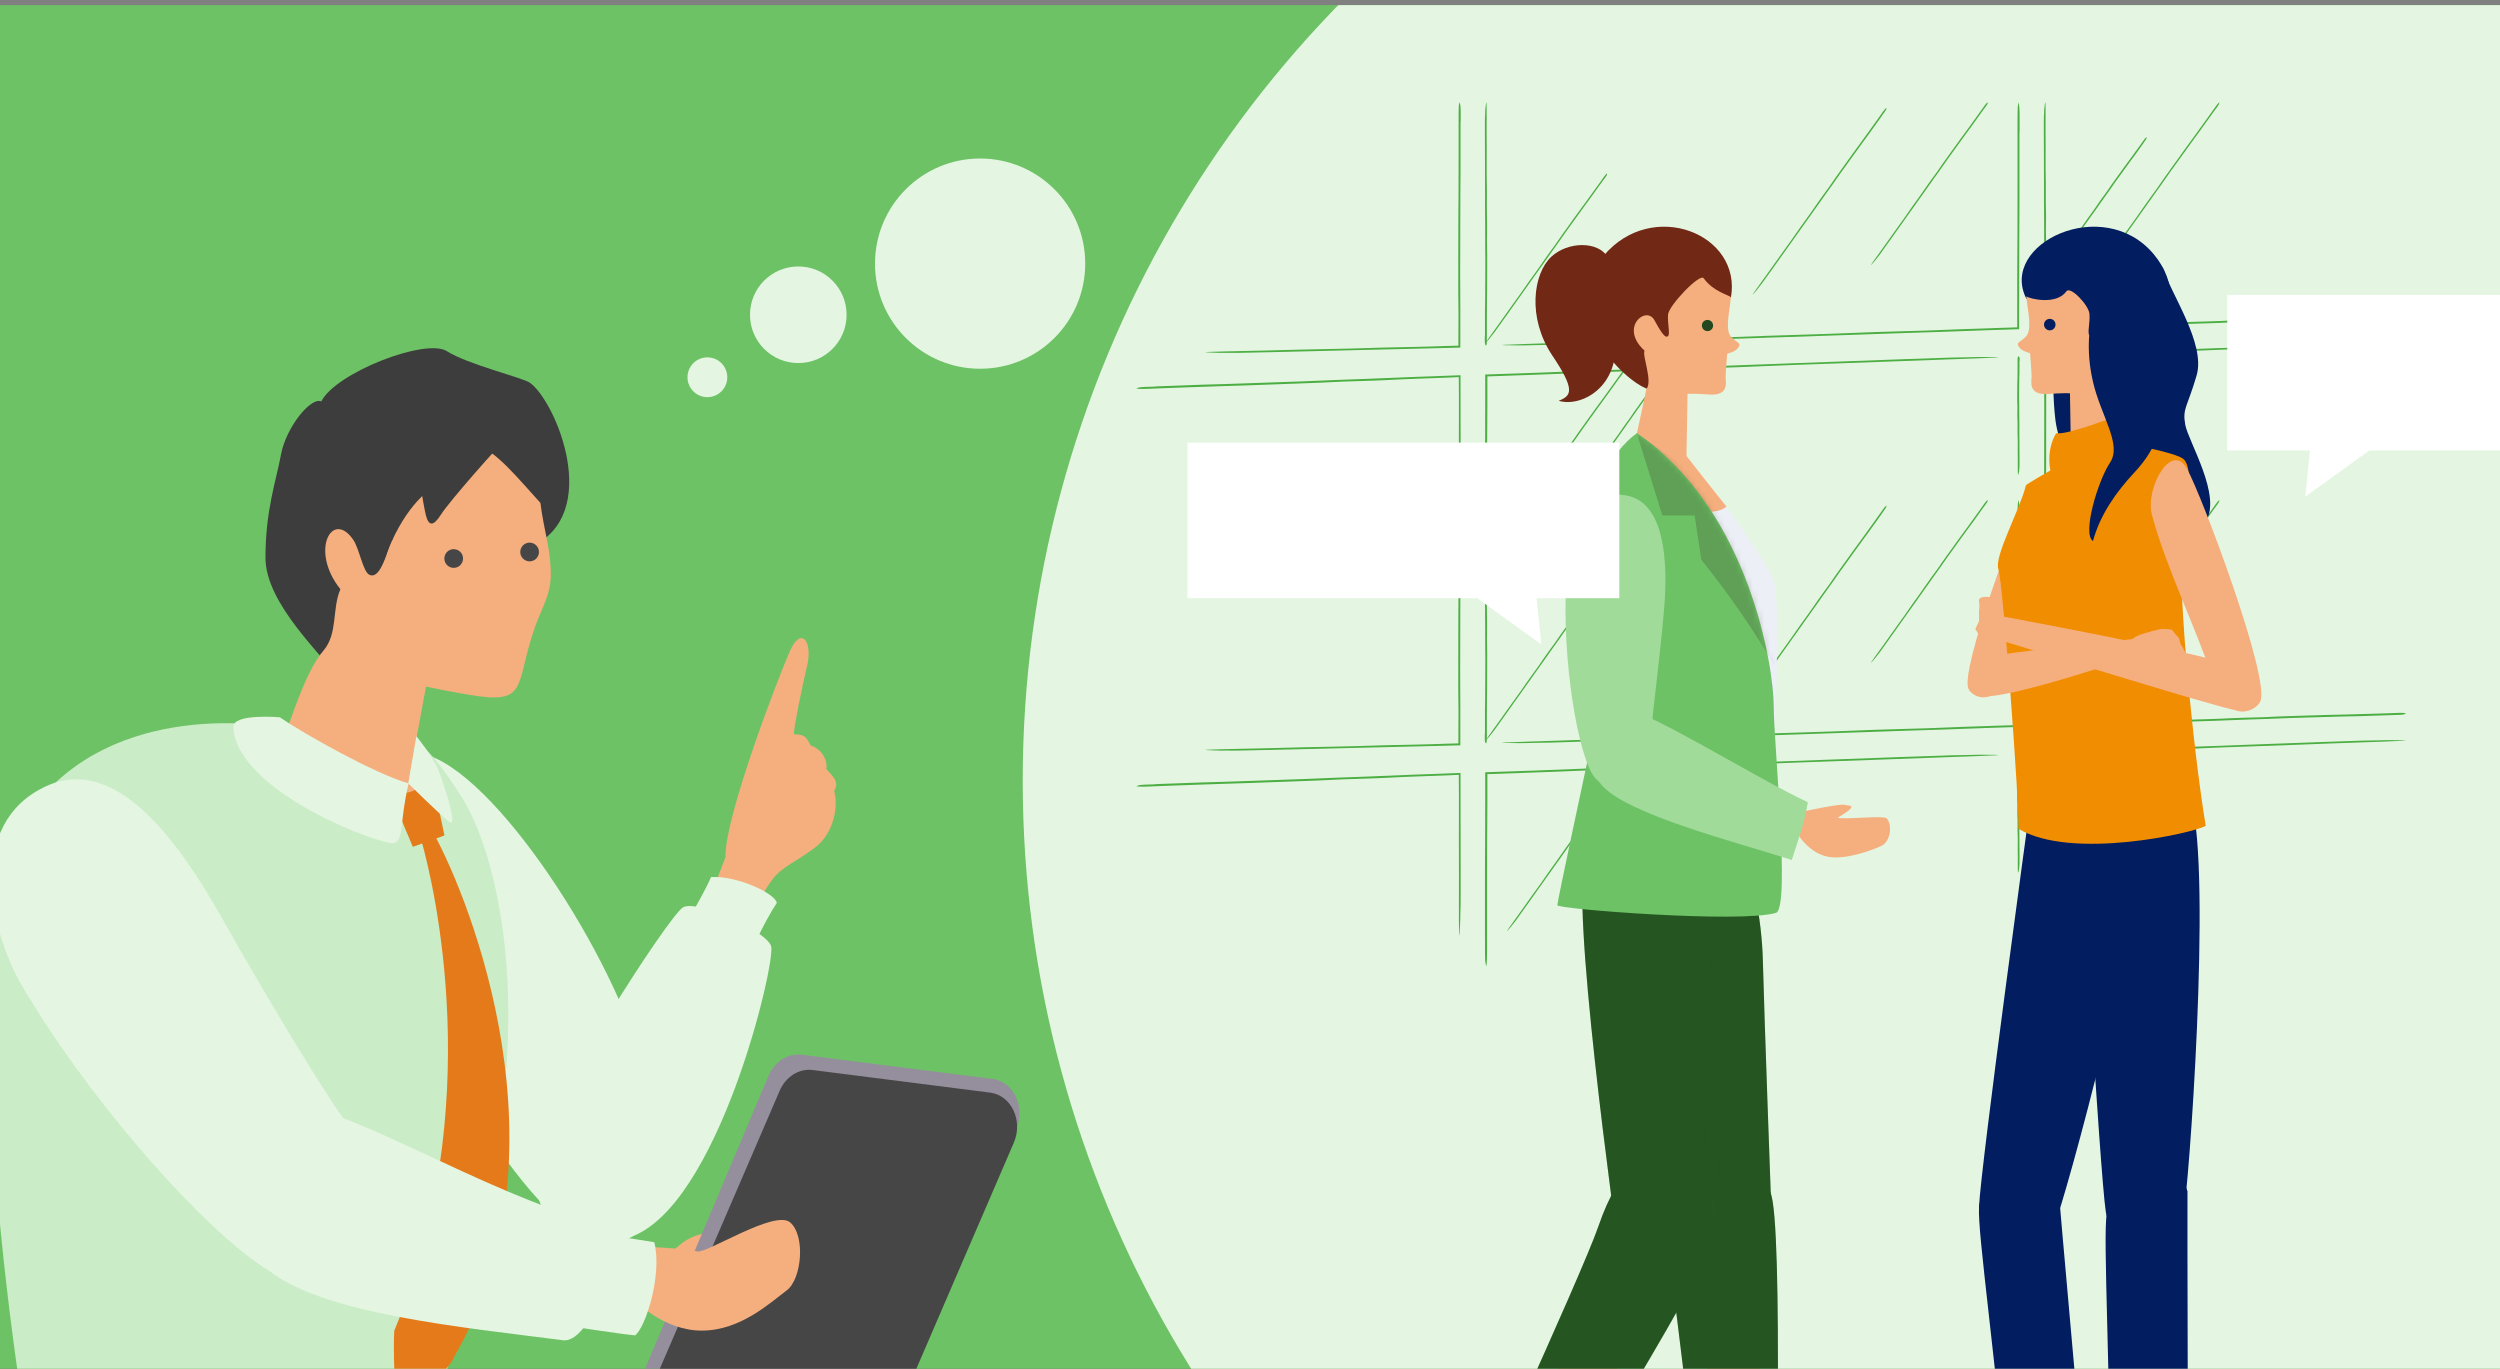 <svg width="440" height="241" viewBox="0 0 440 241" fill="none" xmlns="http://www.w3.org/2000/svg">
<rect x="0" y="0" width="440" height="241" fill="#808080" stroke="none"/>
<g clip-path="url(#clip0_6208_29453)">
<rect width="440" height="240" transform="translate(0 0.898)" fill="#6EC266"/>
<circle cx="375.5" cy="137.398" r="195.5" fill="#E4F6E2"/>
<path d="M261.353 129.19C261.353 127.8 261.353 126.403 261.353 125.013C261.353 124.325 261.379 123.643 261.385 122.961C261.392 122.168 261.398 121.376 261.398 120.584C261.405 119.077 261.418 117.576 261.418 116.07C261.418 115.154 261.392 114.244 261.392 113.329C261.392 112.465 261.392 111.601 261.392 110.743C261.392 109.945 261.392 109.146 261.379 108.347C261.366 107.074 261.353 105.807 261.372 104.534C261.385 103.69 261.372 102.845 261.366 102.001C261.366 100.52 261.359 99.039 261.353 97.558C261.353 96.233 261.346 94.908 261.34 93.583C261.34 93.453 261.34 93.323 261.34 93.194C261.34 92.719 261.34 92.239 261.34 91.765C261.34 91.154 261.34 90.556 261.392 89.972C261.398 89.894 261.398 89.797 261.398 89.712C261.398 89.128 261.489 88.679 261.548 88.179C261.554 88.101 261.587 88.062 261.613 88.004C261.619 88.088 261.632 88.173 261.632 88.264C261.639 88.666 261.652 89.076 261.652 89.485C261.652 90.004 261.645 90.531 261.652 91.05C261.665 92.466 261.626 93.888 261.658 95.305C261.678 96.136 261.658 96.974 261.658 97.812C261.658 98.727 261.645 99.643 261.658 100.553C261.665 101.507 261.691 102.462 261.697 103.417C261.697 104.183 261.691 104.95 261.691 105.71C261.691 106.71 261.691 107.71 261.723 108.71C261.742 109.282 261.736 109.873 261.73 110.458C261.73 111.172 261.704 111.88 261.71 112.595C261.71 113.283 261.743 113.965 261.749 114.647C261.755 115.342 261.749 116.037 261.749 116.739C261.749 118.122 261.749 119.505 261.736 120.889C261.736 121.662 261.71 122.435 261.704 123.208C261.697 124.13 261.691 125.052 261.691 125.975C261.691 126.813 261.691 127.644 261.691 128.482C261.691 128.949 261.691 129.417 261.691 129.885C261.691 130.268 261.671 130.586 261.58 130.801C261.574 130.82 261.554 130.859 261.548 130.853C261.489 130.775 261.418 130.723 261.372 130.586C261.34 130.495 261.34 130.261 261.32 130.093C261.32 130.08 261.32 130.06 261.32 130.041C261.32 129.755 261.32 129.463 261.32 129.177L261.353 129.19Z" fill="#4DAE44"/>
<path d="M355.427 93.128C355.427 97.376 355.427 101.624 355.427 105.871C355.414 107.956 355.407 110.054 355.394 112.146L355.381 119.394L355.368 127.942L349.893 128.117C347.113 128.215 344.32 128.319 341.533 128.416L333.642 128.67L326.328 128.923C322.451 129.053 318.599 129.183 314.708 129.313C312.136 129.397 309.558 129.488 306.986 129.572L293.443 130.027L281.33 130.436C280.934 130.449 280.531 130.456 280.135 130.469L275.783 130.612C273.925 130.677 272.087 130.735 270.301 130.741C270.035 130.741 269.768 130.754 269.509 130.761C267.729 130.819 266.352 130.774 264.826 130.761C264.592 130.761 264.468 130.728 264.293 130.715C264.553 130.703 264.826 130.683 265.072 130.67C266.313 130.625 267.554 130.573 268.788 130.527L273.568 130.371C277.894 130.228 282.187 130.085 286.552 129.943C289.098 129.858 291.651 129.774 294.197 129.689L302.569 129.416C305.479 129.306 308.402 129.196 311.311 129.092C313.643 129.02 315.981 128.942 318.313 128.871C321.366 128.773 324.412 128.67 327.458 128.54C329.212 128.462 331.011 128.41 332.791 128.358C334.967 128.293 337.143 128.228 339.312 128.169C341.391 128.085 343.495 128.007 345.58 127.923L351.952 127.708L355.03 127.611V118.427C355.05 116.075 355.063 113.711 355.069 111.353L355.082 102.903V95.252V90.972C355.082 89.802 355.102 88.828 355.193 88.179C355.199 88.107 355.212 87.997 355.225 88.029C355.284 88.27 355.355 88.419 355.401 88.848C355.433 89.127 355.433 89.828 355.453 90.348V90.51V93.147L355.427 93.128Z" fill="#4DAE44"/>
<path d="M359.724 126.106C359.724 124.82 359.724 123.534 359.724 122.241C359.724 121.605 359.75 120.975 359.756 120.338C359.763 119.604 359.769 118.877 359.769 118.143C359.776 116.753 359.789 115.363 359.789 113.973C359.789 113.129 359.763 112.284 359.763 111.44C359.763 110.641 359.763 109.842 359.763 109.05C359.763 108.309 359.763 107.569 359.75 106.828C359.737 105.653 359.724 104.483 359.743 103.301C359.756 102.522 359.743 101.742 359.737 100.957C359.737 99.586 359.73 98.216 359.724 96.852C359.724 95.624 359.717 94.403 359.711 93.175C359.711 93.052 359.711 92.935 359.711 92.812C359.711 92.37 359.711 91.928 359.711 91.493C359.711 90.928 359.711 90.376 359.763 89.83C359.769 89.759 359.769 89.668 359.769 89.59C359.769 89.051 359.86 88.635 359.919 88.174C359.925 88.103 359.958 88.064 359.984 88.012C359.99 88.09 360.003 88.168 360.003 88.252C360.01 88.629 360.023 89.005 360.023 89.382C360.023 89.863 360.016 90.35 360.023 90.831C360.036 92.143 359.997 93.455 360.029 94.767C360.049 95.533 360.029 96.312 360.029 97.085C360.029 97.93 360.023 98.781 360.029 99.625C360.036 100.508 360.062 101.392 360.068 102.275C360.068 102.983 360.062 103.691 360.062 104.399C360.062 105.328 360.062 106.25 360.094 107.172C360.114 107.705 360.107 108.251 360.101 108.79C360.101 109.452 360.075 110.108 360.081 110.764C360.081 111.401 360.114 112.031 360.12 112.667C360.127 113.31 360.12 113.953 360.12 114.596C360.12 115.876 360.12 117.156 360.107 118.435C360.107 119.15 360.081 119.864 360.075 120.578C360.068 121.429 360.062 122.287 360.062 123.138C360.062 123.91 360.062 124.683 360.062 125.456C360.062 125.892 360.062 126.32 360.062 126.755C360.062 127.106 360.042 127.405 359.951 127.6C359.945 127.619 359.932 127.658 359.919 127.645C359.86 127.574 359.789 127.528 359.743 127.398C359.711 127.314 359.711 127.1 359.691 126.944C359.691 126.931 359.691 126.911 359.691 126.898C359.691 126.632 359.691 126.366 359.691 126.099L359.724 126.106Z" fill="#4DAE44"/>
<path d="M421.127 125.856C419.204 125.921 417.282 125.986 415.353 126.044C414.404 126.07 413.456 126.083 412.508 126.103C411.416 126.129 410.319 126.161 409.228 126.194C407.149 126.252 405.071 126.311 402.992 126.376C401.732 126.415 400.466 126.48 399.206 126.525C398.017 126.571 396.822 126.603 395.627 126.642C394.523 126.681 393.418 126.72 392.314 126.765C390.561 126.837 388.807 126.908 387.047 126.947C385.884 126.973 384.715 127.025 383.546 127.071C381.5 127.142 379.454 127.214 377.408 127.285C375.576 127.35 373.745 127.415 371.919 127.473C371.738 127.473 371.562 127.48 371.38 127.486C370.724 127.506 370.062 127.525 369.406 127.551C368.561 127.584 367.73 127.61 366.925 127.577C366.814 127.577 366.684 127.577 366.567 127.577C365.762 127.603 365.138 127.532 364.443 127.499C364.34 127.499 364.281 127.46 364.203 127.447C364.32 127.434 364.437 127.421 364.56 127.415C365.119 127.389 365.684 127.356 366.243 127.337C366.964 127.311 367.685 127.298 368.405 127.272C370.367 127.194 372.329 127.168 374.29 127.071C375.433 127.012 376.596 126.993 377.752 126.954C379.019 126.915 380.279 126.882 381.545 126.83C382.87 126.778 384.189 126.713 385.507 126.661C386.566 126.622 387.625 126.603 388.683 126.564C390.067 126.519 391.45 126.473 392.827 126.395C393.62 126.35 394.438 126.33 395.244 126.311C396.231 126.285 397.212 126.272 398.199 126.233C399.147 126.2 400.089 126.135 401.037 126.096C401.998 126.057 402.96 126.031 403.928 125.999C405.844 125.94 407.753 125.876 409.669 125.824C410.741 125.791 411.806 125.778 412.871 125.752C414.144 125.72 415.424 125.681 416.697 125.642C417.853 125.609 419.009 125.57 420.159 125.538C420.808 125.518 421.452 125.499 422.101 125.466C422.627 125.447 423.075 125.453 423.368 125.531C423.4 125.538 423.452 125.551 423.439 125.557C423.335 125.622 423.27 125.687 423.075 125.746C422.952 125.778 422.634 125.798 422.4 125.817C422.38 125.817 422.354 125.817 422.328 125.817C421.932 125.83 421.529 125.837 421.133 125.85L421.127 125.856Z" fill="#4DAE44"/>
<path d="M359.723 175.429C359.723 171.831 359.723 168.232 359.723 164.634C359.736 162.867 359.742 161.088 359.755 159.321C359.755 157.275 359.768 155.229 359.768 153.183C359.775 149.292 359.781 145.408 359.788 141.524C359.781 139.166 359.768 136.796 359.762 134.438V132.385L364.704 132.21L370.901 131.976C374.187 131.853 377.448 131.736 380.741 131.619C382.923 131.541 385.099 131.457 387.282 131.379L398.752 130.956L409.014 130.58C409.352 130.567 409.69 130.56 410.028 130.547L413.717 130.417C415.289 130.359 416.848 130.307 418.361 130.307C418.588 130.307 418.809 130.294 419.03 130.287C420.537 130.229 421.706 130.287 422.999 130.294C423.2 130.294 423.304 130.326 423.447 130.339C423.226 130.352 422.992 130.372 422.784 130.385C421.732 130.43 420.68 130.476 419.634 130.521L415.588 130.664C411.924 130.807 408.261 130.898 404.591 131.067C402.428 131.145 400.272 131.223 398.116 131.301L391.029 131.548C388.568 131.651 386.086 131.749 383.625 131.853C381.65 131.918 379.669 131.989 377.695 132.054C375.11 132.145 372.525 132.236 369.946 132.366C368.465 132.437 366.939 132.483 365.432 132.535C363.652 132.593 361.866 132.645 360.093 132.704C360.106 134.418 360.119 136.159 360.132 137.874C360.132 139.673 360.132 141.472 360.132 143.271L360.119 154.008C360.106 156.002 360.099 158.002 360.086 159.996L360.073 167.154V173.63V177.26C360.073 178.248 360.054 179.079 359.963 179.625C359.956 179.683 359.943 179.781 359.93 179.755C359.872 179.553 359.801 179.423 359.755 179.06C359.723 178.819 359.723 178.228 359.703 177.793C359.703 177.748 359.703 177.702 359.703 177.657V175.422H359.716L359.723 175.429Z" fill="#4DAE44"/>
<path d="M355.426 133.529C355.426 134.205 355.426 134.887 355.426 135.562C355.426 135.894 355.4 136.231 355.394 136.563C355.387 136.946 355.381 137.335 355.381 137.719C355.374 138.453 355.361 139.18 355.361 139.914C355.361 140.356 355.387 140.804 355.387 141.246C355.387 141.668 355.387 142.083 355.387 142.506C355.387 142.895 355.387 143.285 355.4 143.675C355.413 144.292 355.426 144.909 355.407 145.526C355.394 145.935 355.407 146.344 355.413 146.76C355.413 147.481 355.42 148.202 355.426 148.923C355.426 149.566 355.433 150.209 355.439 150.858C355.439 150.923 355.439 150.988 355.439 151.047C355.439 151.281 355.439 151.508 355.439 151.742C355.439 152.041 355.439 152.333 355.387 152.619C355.381 152.658 355.381 152.703 355.381 152.742C355.381 153.028 355.29 153.242 355.232 153.489C355.225 153.528 355.193 153.547 355.167 153.573C355.16 153.534 355.147 153.489 355.147 153.45C355.141 153.255 355.128 153.054 355.128 152.859C355.128 152.606 355.134 152.352 355.128 152.099C355.115 151.411 355.154 150.722 355.121 150.027C355.102 149.624 355.121 149.215 355.121 148.806C355.121 148.358 355.128 147.916 355.121 147.468C355.115 147 355.089 146.539 355.082 146.071C355.082 145.701 355.089 145.325 355.089 144.954C355.089 144.467 355.089 143.98 355.056 143.493C355.037 143.214 355.043 142.928 355.05 142.642C355.05 142.298 355.076 141.947 355.069 141.603C355.069 141.272 355.037 140.934 355.03 140.603C355.024 140.265 355.03 139.927 355.03 139.583C355.03 138.907 355.03 138.238 355.043 137.563C355.043 137.186 355.069 136.809 355.076 136.433C355.082 135.984 355.089 135.536 355.089 135.088C355.089 134.679 355.089 134.276 355.089 133.867C355.089 133.64 355.089 133.412 355.089 133.185C355.089 132.997 355.108 132.841 355.199 132.737C355.206 132.724 355.219 132.711 355.232 132.711C355.29 132.75 355.361 132.776 355.407 132.841C355.439 132.886 355.439 132.997 355.459 133.081C355.459 133.088 355.459 133.101 355.459 133.107C355.459 133.25 355.459 133.386 355.459 133.529H355.426Z" fill="#4DAE44"/>
<path d="M261.352 165.204C261.352 161.171 261.352 157.131 261.352 153.091C261.365 151.11 261.371 149.116 261.384 147.128L261.397 140.243V135.917C264.417 135.814 267.425 135.71 270.438 135.606C273.082 135.502 275.738 135.398 278.382 135.294L285.884 135.028L292.834 134.768C296.516 134.631 300.18 134.501 303.875 134.365C306.318 134.274 308.766 134.183 311.215 134.092L324.088 133.618L335.604 133.196C335.981 133.183 336.358 133.17 336.741 133.163L340.878 133.021C342.645 132.949 344.386 132.897 346.087 132.884C346.341 132.878 346.594 132.871 346.841 132.865C348.53 132.8 349.842 132.852 351.29 132.852C351.511 132.852 351.628 132.878 351.797 132.897C351.55 132.91 351.29 132.93 351.056 132.943C349.874 132.995 348.699 133.04 347.523 133.092L342.983 133.254C338.871 133.404 334.792 133.553 330.642 133.703C328.219 133.787 325.797 133.878 323.38 133.962L315.43 134.242C312.663 134.352 309.89 134.469 307.123 134.579C304.908 134.657 302.687 134.735 300.472 134.807C297.569 134.911 294.672 135.015 291.781 135.151C290.119 135.229 288.404 135.281 286.715 135.339C284.65 135.404 282.578 135.476 280.519 135.541C278.544 135.625 276.544 135.71 274.563 135.794L268.509 136.015L261.78 136.249V141.159C261.761 143.393 261.754 145.641 261.741 147.882L261.728 155.91V163.178V167.25C261.728 168.361 261.709 169.29 261.618 169.907C261.611 169.972 261.592 170.082 261.585 170.05C261.527 169.822 261.455 169.679 261.41 169.27C261.378 169.004 261.378 168.335 261.358 167.848V167.698V165.198L261.352 165.204Z" fill="#4DAE44"/>
<path d="M203.298 138.01C206.065 137.906 208.839 137.808 211.606 137.704C212.963 137.665 214.34 137.626 215.697 137.588C217.276 137.536 218.848 137.484 220.426 137.425C223.42 137.321 226.415 137.217 229.402 137.113C231.214 137.035 233.04 136.957 234.852 136.886L240.002 136.698C241.594 136.633 243.179 136.568 244.776 136.509C247.303 136.399 249.823 136.295 252.356 136.217C253.922 136.159 255.487 136.094 257.052 136.035V136.769L257.065 145.609L257.078 153.52C257.078 153.78 257.078 154.04 257.078 154.3V157.144C257.078 158.359 257.078 159.554 257.026 160.723C257.026 160.912 257.026 161.074 257.02 161.236C257.02 162.399 256.929 163.295 256.87 164.289C256.864 164.445 256.831 164.523 256.805 164.633C256.805 164.464 256.792 164.276 256.786 164.12C256.779 163.308 256.773 162.496 256.766 161.691V158.573C256.76 155.748 256.792 152.929 256.766 150.097C256.747 148.447 256.766 146.772 256.766 145.109V139.646C256.766 138.562 256.753 137.464 256.747 136.373C256.026 136.405 255.312 136.438 254.597 136.47L250.031 136.633C248.037 136.704 246.049 136.782 244.062 136.893C242.919 136.957 241.743 136.99 240.587 137.029C239.171 137.074 237.749 137.12 236.333 137.165C234.982 137.23 233.598 137.295 232.247 137.36C230.857 137.412 229.474 137.464 228.09 137.516C225.336 137.613 222.582 137.711 219.828 137.815C218.296 137.86 216.75 137.906 215.217 137.958C213.379 138.023 211.541 138.081 209.709 138.146L204.721 138.328C203.792 138.367 202.863 138.399 201.928 138.438C201.168 138.471 200.531 138.471 200.103 138.399C200.057 138.393 199.979 138.38 200.005 138.373C200.161 138.308 200.252 138.237 200.531 138.179C200.713 138.14 201.174 138.12 201.506 138.094C201.545 138.094 201.577 138.094 201.609 138.094L203.324 138.036L203.298 138.01Z" fill="#4DAE44"/>
<path d="M257.057 91.447C257.057 94.298 257.057 97.143 257.057 99.995C257.044 101.391 257.038 102.807 257.025 104.203C257.025 105.827 257.012 107.444 257.012 109.068C257.005 112.147 256.999 115.226 256.992 118.304C256.999 120.168 257.012 122.052 257.018 123.916V129.216V131.178L253.758 131.262C251.16 131.334 248.562 131.405 245.957 131.451C244.229 131.49 242.502 131.535 240.774 131.574L231.681 131.795L223.549 131.99C223.282 131.99 223.016 131.996 222.75 132.003L219.827 132.068C218.58 132.1 217.346 132.126 216.151 132.1C215.962 132.1 215.793 132.1 215.618 132.1C214.423 132.133 213.501 132.055 212.474 132.022C212.319 132.022 212.234 131.99 212.117 131.97C212.293 131.957 212.487 131.951 212.643 131.938C213.475 131.912 214.313 131.886 215.137 131.86L218.346 131.788C221.249 131.71 224.153 131.684 227.063 131.58C228.758 131.522 230.479 131.502 232.194 131.464L237.812 131.34C239.761 131.282 241.729 131.223 243.684 131.165L248.386 131.067C250.439 131.022 252.485 130.976 254.524 130.892C255.252 130.872 255.96 130.853 256.674 130.833C256.674 130.483 256.674 130.132 256.674 129.781C256.681 128.326 256.687 126.858 256.693 125.404C256.681 124.014 256.668 122.591 256.655 121.195C256.655 119.766 256.655 118.343 256.655 116.914C256.655 114.082 256.661 111.244 256.668 108.412C256.681 106.834 256.687 105.243 256.7 103.664C256.7 101.774 256.713 99.884 256.713 97.994V92.863C256.713 91.908 256.713 90.947 256.713 89.992C256.713 89.213 256.732 88.55 256.823 88.115C256.83 88.069 256.849 87.991 256.856 88.011C256.914 88.173 256.986 88.271 257.031 88.556C257.064 88.745 257.064 89.219 257.083 89.563C257.083 89.602 257.083 89.635 257.083 89.667V91.434H257.07L257.057 91.447Z" fill="#4DAE44"/>
<path d="M285.091 136.426C284.422 137.355 283.76 138.29 283.091 139.219C282.76 139.673 282.422 140.122 282.091 140.583C281.707 141.109 281.324 141.635 280.941 142.168C280.213 143.168 279.486 144.168 278.772 145.175C278.336 145.785 277.914 146.409 277.479 147.02C277.07 147.598 276.654 148.169 276.238 148.747C275.855 149.28 275.479 149.819 275.102 150.358C274.504 151.215 273.9 152.066 273.283 152.911C272.874 153.469 272.478 154.041 272.075 154.606C271.367 155.6 270.666 156.593 269.958 157.581C269.328 158.47 268.698 159.354 268.061 160.244C267.996 160.328 267.931 160.419 267.873 160.503C267.645 160.822 267.412 161.14 267.191 161.458C266.905 161.867 266.613 162.27 266.301 162.634C266.255 162.686 266.216 162.744 266.171 162.803C265.892 163.192 265.619 163.452 265.346 163.764C265.301 163.81 265.268 163.823 265.223 163.855C265.262 163.797 265.294 163.732 265.333 163.673C265.521 163.4 265.71 163.121 265.905 162.848C266.151 162.497 266.411 162.153 266.658 161.803C267.327 160.848 268.029 159.919 268.691 158.951C269.074 158.386 269.49 157.834 269.886 157.275C270.328 156.665 270.77 156.054 271.205 155.444C271.659 154.801 272.101 154.151 272.549 153.508C272.913 152.995 273.29 152.488 273.653 151.975C274.134 151.306 274.608 150.637 275.069 149.955C275.329 149.559 275.621 149.169 275.901 148.78C276.245 148.306 276.596 147.838 276.94 147.357C277.265 146.896 277.576 146.428 277.901 145.967C278.226 145.5 278.564 145.032 278.901 144.571C279.564 143.649 280.226 142.72 280.895 141.797C281.266 141.284 281.649 140.778 282.026 140.258C282.474 139.648 282.915 139.03 283.364 138.413C283.766 137.855 284.169 137.296 284.565 136.738C284.786 136.426 285.013 136.114 285.234 135.796C285.416 135.536 285.585 135.335 285.741 135.231C285.76 135.218 285.786 135.198 285.786 135.211C285.786 135.289 285.806 135.354 285.767 135.465C285.741 135.543 285.63 135.698 285.559 135.815C285.553 135.828 285.54 135.841 285.533 135.848C285.397 136.043 285.254 136.231 285.117 136.419L285.091 136.426Z" fill="#4DAE44"/>
<path d="M331.233 90.375C330.467 91.441 329.707 92.512 328.94 93.577C328.563 94.103 328.174 94.617 327.791 95.143C327.349 95.747 326.914 96.351 326.479 96.955C325.647 98.105 324.816 99.254 323.991 100.404C323.491 101.105 323.004 101.813 322.503 102.521C322.036 103.184 321.555 103.84 321.081 104.502C320.646 105.119 320.204 105.73 319.776 106.347C319.087 107.328 318.399 108.302 317.691 109.27C317.223 109.913 316.768 110.569 316.307 111.218C315.495 112.355 314.69 113.492 313.878 114.628C313.15 115.648 312.429 116.661 311.702 117.681C311.631 117.778 311.559 117.876 311.481 117.98C311.221 118.343 310.955 118.707 310.695 119.071C310.364 119.539 310.033 120 309.676 120.428C309.63 120.487 309.578 120.558 309.526 120.623C309.208 121.071 308.903 121.377 308.597 121.734C308.552 121.792 308.506 121.805 308.461 121.838C308.506 121.766 308.545 121.701 308.591 121.63C308.805 121.312 309.026 121 309.247 120.688C309.533 120.285 309.825 119.889 310.111 119.487C310.884 118.395 311.683 117.324 312.442 116.219C312.884 115.576 313.358 114.94 313.819 114.297C314.32 113.595 314.833 112.9 315.326 112.192C315.846 111.459 316.353 110.712 316.872 109.978C317.288 109.387 317.717 108.809 318.139 108.217C318.691 107.451 319.236 106.685 319.763 105.899C320.068 105.451 320.393 105.002 320.717 104.554C321.114 104.009 321.516 103.469 321.906 102.924C322.283 102.398 322.64 101.859 323.01 101.326C323.387 100.787 323.77 100.254 324.153 99.722C324.913 98.663 325.673 97.598 326.44 96.539C326.868 95.948 327.303 95.364 327.732 94.772C328.245 94.071 328.752 93.363 329.258 92.655C329.72 92.019 330.181 91.376 330.635 90.733C330.895 90.375 331.149 90.011 331.402 89.654C331.61 89.362 331.798 89.122 331.973 88.998C331.993 88.985 332.019 88.959 332.019 88.972C332.012 89.057 332.025 89.128 331.98 89.252C331.947 89.336 331.824 89.511 331.74 89.648C331.733 89.661 331.72 89.674 331.714 89.687C331.551 89.908 331.395 90.128 331.233 90.349V90.375Z" fill="#4DAE44"/>
<path d="M349.149 89.219C348.48 90.148 347.817 91.083 347.148 92.012C346.817 92.466 346.479 92.915 346.141 93.376C345.758 93.902 345.375 94.428 344.992 94.961C344.264 95.961 343.537 96.961 342.822 97.968C342.387 98.578 341.965 99.202 341.53 99.812C341.121 100.391 340.705 100.962 340.289 101.54C339.906 102.073 339.529 102.612 339.153 103.151C338.555 104.008 337.951 104.859 337.334 105.704C336.925 106.262 336.529 106.834 336.126 107.399C335.418 108.393 334.716 109.386 334.008 110.374C333.378 111.263 332.748 112.147 332.112 113.037C332.047 113.121 331.982 113.212 331.923 113.296C331.696 113.615 331.462 113.933 331.241 114.251C330.956 114.66 330.663 115.063 330.352 115.427C330.306 115.479 330.267 115.537 330.222 115.596C329.942 115.985 329.67 116.245 329.397 116.557C329.351 116.602 329.319 116.615 329.273 116.648C329.312 116.589 329.345 116.525 329.384 116.466C329.572 116.193 329.761 115.914 329.955 115.641C330.202 115.29 330.462 114.946 330.709 114.595C331.378 113.641 332.079 112.712 332.742 111.744C333.125 111.179 333.541 110.627 333.937 110.068C334.372 109.458 334.82 108.847 335.249 108.237C335.704 107.594 336.145 106.944 336.593 106.301C336.957 105.788 337.327 105.281 337.698 104.768C338.178 104.099 338.652 103.43 339.114 102.748C339.373 102.352 339.666 101.962 339.945 101.573C340.289 101.099 340.64 100.631 340.984 100.15C341.309 99.689 341.621 99.221 341.945 98.76C342.27 98.293 342.608 97.825 342.946 97.364C343.608 96.442 344.271 95.513 344.94 94.59C345.31 94.077 345.693 93.571 346.07 93.051C346.518 92.441 346.96 91.823 347.408 91.206C347.811 90.648 348.213 90.089 348.61 89.531C348.837 89.219 349.058 88.907 349.279 88.589C349.46 88.329 349.629 88.128 349.785 88.024C349.805 88.011 349.831 87.991 349.831 88.004C349.831 88.082 349.85 88.147 349.811 88.258C349.785 88.335 349.675 88.491 349.603 88.608C349.597 88.621 349.584 88.634 349.577 88.641C349.441 88.829 349.298 89.024 349.162 89.212L349.149 89.219Z" fill="#4DAE44"/>
<path d="M377.304 95.128C376.778 95.862 376.259 96.59 375.733 97.324C375.473 97.681 375.2 98.032 374.94 98.389C374.635 98.798 374.336 99.214 374.037 99.629C373.466 100.415 372.894 101.201 372.329 101.994C371.985 102.474 371.654 102.962 371.316 103.449C370.998 103.903 370.666 104.352 370.342 104.806C370.043 105.228 369.744 105.651 369.445 106.073C368.978 106.748 368.51 107.417 368.016 108.08C367.692 108.515 367.386 108.97 367.068 109.411C366.516 110.191 365.957 110.97 365.405 111.75C364.912 112.444 364.411 113.146 363.918 113.841C363.872 113.912 363.814 113.977 363.768 114.042C363.587 114.289 363.405 114.542 363.229 114.789C363.002 115.114 362.775 115.426 362.521 115.712C362.489 115.751 362.45 115.796 362.417 115.841C362.203 116.147 361.976 116.348 361.748 116.582C361.716 116.621 361.677 116.627 361.645 116.647C361.671 116.601 361.696 116.549 361.729 116.504C361.878 116.29 362.021 116.069 362.171 115.854C362.365 115.582 362.567 115.309 362.762 115.03C363.288 114.283 363.846 113.549 364.36 112.789C364.658 112.347 364.983 111.912 365.301 111.47C365.646 110.99 365.996 110.515 366.334 110.028C366.691 109.522 367.029 109.009 367.386 108.502C367.672 108.099 367.964 107.703 368.257 107.3C368.633 106.774 369.01 106.248 369.361 105.709C369.562 105.397 369.789 105.092 370.01 104.787C370.283 104.416 370.562 104.046 370.829 103.676C371.082 103.312 371.322 102.942 371.576 102.578C371.829 102.208 372.095 101.844 372.362 101.481C372.881 100.753 373.407 100.026 373.927 99.305C374.219 98.902 374.524 98.506 374.817 98.103C375.167 97.623 375.518 97.135 375.869 96.655C376.187 96.22 376.499 95.778 376.817 95.343C376.993 95.096 377.168 94.849 377.343 94.602C377.486 94.401 377.616 94.239 377.753 94.167C377.766 94.161 377.792 94.148 377.792 94.154C377.798 94.219 377.824 94.278 377.792 94.368C377.779 94.433 377.694 94.55 377.636 94.648C377.636 94.654 377.623 94.667 377.616 94.674C377.506 94.823 377.395 94.972 377.285 95.122L377.304 95.128Z" fill="#4DAE44"/>
<path d="M389.735 89.492C388.91 90.648 388.079 91.811 387.247 92.961C386.838 93.532 386.416 94.091 386.007 94.656C385.533 95.312 385.059 95.968 384.584 96.624C383.682 97.871 382.785 99.118 381.889 100.365C381.343 101.125 380.817 101.892 380.278 102.658C379.765 103.379 379.252 104.093 378.739 104.808C378.265 105.47 377.79 106.139 377.323 106.808C376.576 107.867 375.829 108.932 375.062 109.978C374.556 110.673 374.062 111.381 373.562 112.089C372.685 113.323 371.808 114.557 370.925 115.785C370.139 116.889 369.353 117.993 368.567 119.091C368.489 119.201 368.411 119.305 368.334 119.415C368.048 119.812 367.762 120.201 367.483 120.604C367.125 121.111 366.762 121.611 366.385 122.072C366.333 122.137 366.275 122.215 366.229 122.286C365.885 122.773 365.56 123.105 365.229 123.494C365.177 123.553 365.131 123.572 365.086 123.611C365.131 123.54 365.177 123.462 365.229 123.391C365.463 123.046 365.703 122.709 365.943 122.364C366.255 121.929 366.567 121.5 366.879 121.065C367.716 119.883 368.58 118.72 369.405 117.525C369.886 116.83 370.399 116.135 370.893 115.44C371.438 114.68 371.99 113.921 372.529 113.161C373.094 112.362 373.647 111.556 374.212 110.757C374.66 110.121 375.127 109.491 375.582 108.854C376.18 108.023 376.771 107.192 377.342 106.347C377.674 105.86 378.031 105.373 378.375 104.892C378.804 104.301 379.239 103.717 379.661 103.126C380.07 102.554 380.453 101.969 380.856 101.398C381.265 100.813 381.681 100.235 382.097 99.657C382.922 98.507 383.747 97.358 384.571 96.208C385.033 95.565 385.507 94.935 385.968 94.292C386.52 93.526 387.072 92.759 387.624 91.999C388.124 91.304 388.624 90.609 389.118 89.921C389.397 89.531 389.677 89.141 389.949 88.752C390.177 88.433 390.378 88.174 390.56 88.037C390.579 88.024 390.612 87.998 390.605 88.011C390.592 88.102 390.605 88.174 390.553 88.31C390.521 88.401 390.385 88.596 390.294 88.739C390.287 88.752 390.274 88.771 390.261 88.784C390.086 89.025 389.917 89.258 389.742 89.499L389.735 89.492Z" fill="#4DAE44"/>
<path d="M292.165 136.621C291.743 137.212 291.315 137.81 290.892 138.401C290.685 138.693 290.457 138.972 290.243 139.265C289.996 139.596 289.749 139.934 289.509 140.271C289.048 140.908 288.58 141.544 288.119 142.187C287.84 142.577 287.573 142.98 287.301 143.37C287.041 143.74 286.774 144.103 286.508 144.474C286.268 144.818 286.021 145.156 285.787 145.506C285.41 146.052 285.027 146.598 284.631 147.137C284.365 147.494 284.118 147.858 283.865 148.221C283.416 148.858 282.968 149.488 282.52 150.124C282.117 150.69 281.715 151.261 281.312 151.826C281.273 151.885 281.228 151.937 281.189 151.989C281.039 152.19 280.896 152.391 280.753 152.599C280.572 152.859 280.383 153.119 280.175 153.34C280.149 153.372 280.117 153.411 280.091 153.45C279.916 153.697 279.721 153.853 279.532 154.041C279.506 154.067 279.474 154.074 279.441 154.087C279.461 154.048 279.48 154.009 279.506 153.97C279.623 153.794 279.74 153.612 279.864 153.437C280.019 153.216 280.188 152.995 280.344 152.768C280.773 152.157 281.228 151.566 281.637 150.949C281.877 150.586 282.143 150.235 282.403 149.878C282.682 149.488 282.968 149.098 283.241 148.709C283.527 148.299 283.806 147.877 284.092 147.468C284.319 147.137 284.566 146.818 284.8 146.494C285.105 146.065 285.41 145.643 285.696 145.201C285.859 144.948 286.047 144.701 286.222 144.454C286.443 144.149 286.671 143.857 286.885 143.551C287.093 143.259 287.281 142.954 287.489 142.655C287.697 142.356 287.911 142.057 288.125 141.759C288.548 141.168 288.97 140.577 289.398 139.992C289.639 139.661 289.886 139.343 290.126 139.018C290.412 138.628 290.698 138.238 290.983 137.842C291.243 137.485 291.496 137.134 291.75 136.777C291.893 136.576 292.036 136.374 292.172 136.173C292.289 136.01 292.399 135.881 292.516 135.829C292.529 135.829 292.549 135.816 292.549 135.822C292.562 135.881 292.588 135.933 292.575 136.01C292.568 136.062 292.497 136.16 292.458 136.244C292.458 136.251 292.445 136.257 292.445 136.264C292.354 136.387 292.269 136.511 292.178 136.628L292.165 136.621Z" fill="#4DAE44"/>
<path d="M282.116 101.786C281.421 102.754 280.732 103.722 280.037 104.69C279.693 105.164 279.342 105.632 278.998 106.106C278.602 106.651 278.206 107.203 277.809 107.749C277.056 108.788 276.302 109.834 275.549 110.88C275.094 111.516 274.653 112.159 274.204 112.796C273.776 113.4 273.347 113.991 272.918 114.595C272.522 115.154 272.126 115.712 271.736 116.271C271.113 117.161 270.489 118.044 269.846 118.921C269.418 119.499 269.008 120.096 268.593 120.687C267.859 121.72 267.125 122.753 266.391 123.779C265.735 124.701 265.079 125.624 264.423 126.546C264.358 126.637 264.293 126.728 264.228 126.819C263.988 127.15 263.754 127.481 263.513 127.813C263.215 128.241 262.909 128.657 262.591 129.04C262.546 129.092 262.5 129.157 262.455 129.216C262.169 129.625 261.883 129.898 261.604 130.216C261.558 130.268 261.519 130.281 261.48 130.307C261.519 130.242 261.552 130.183 261.597 130.118C261.792 129.833 261.987 129.547 262.188 129.261C262.448 128.897 262.715 128.54 262.968 128.17C263.669 127.176 264.397 126.208 265.079 125.208C265.481 124.623 265.91 124.045 266.326 123.467C266.781 122.831 267.242 122.201 267.696 121.558C268.17 120.889 268.625 120.213 269.099 119.544C269.476 119.012 269.866 118.486 270.249 117.953C270.749 117.258 271.243 116.563 271.717 115.848C271.99 115.439 272.288 115.03 272.581 114.627C272.938 114.134 273.308 113.647 273.659 113.153C273.997 112.672 274.321 112.185 274.659 111.705C274.997 111.217 275.348 110.737 275.698 110.25C276.387 109.288 277.075 108.327 277.77 107.366C278.16 106.833 278.556 106.301 278.946 105.768C279.407 105.131 279.875 104.488 280.336 103.852C280.752 103.274 281.174 102.689 281.589 102.111C281.823 101.786 282.057 101.462 282.284 101.13C282.473 100.864 282.648 100.65 282.804 100.539C282.824 100.526 282.85 100.507 282.85 100.52C282.85 100.598 282.863 100.663 282.824 100.78C282.798 100.858 282.687 101.02 282.609 101.143C282.603 101.156 282.59 101.169 282.583 101.182C282.44 101.384 282.297 101.579 282.148 101.78L282.116 101.786Z" fill="#4DAE44"/>
<path d="M382.521 132.316C382.099 132.907 381.67 133.505 381.248 134.096C381.04 134.388 380.813 134.668 380.598 134.96C380.352 135.291 380.105 135.629 379.864 135.967C379.403 136.603 378.936 137.24 378.474 137.883C378.195 138.272 377.929 138.675 377.656 139.065C377.396 139.435 377.13 139.799 376.864 140.169C376.623 140.513 376.376 140.851 376.143 141.202C375.766 141.747 375.383 142.293 374.987 142.832C374.72 143.189 374.473 143.553 374.22 143.917C373.772 144.553 373.324 145.183 372.876 145.82C372.473 146.385 372.07 146.956 371.667 147.522C371.629 147.58 371.583 147.632 371.544 147.684C371.401 147.885 371.252 148.087 371.109 148.294C370.927 148.554 370.739 148.814 370.531 149.035C370.505 149.067 370.472 149.106 370.446 149.145C370.271 149.392 370.076 149.548 369.888 149.736C369.862 149.762 369.829 149.769 369.797 149.782C369.816 149.743 369.836 149.704 369.862 149.665C369.979 149.49 370.096 149.308 370.219 149.132C370.375 148.911 370.544 148.691 370.7 148.463C371.128 147.853 371.583 147.262 371.992 146.645C372.233 146.281 372.499 145.93 372.759 145.573C373.038 145.183 373.324 144.794 373.597 144.404C373.882 143.995 374.162 143.572 374.447 143.163C374.675 142.832 374.922 142.514 375.155 142.189C375.461 141.76 375.766 141.338 376.052 140.896C376.214 140.643 376.402 140.396 376.578 140.15C376.799 139.844 377.026 139.552 377.24 139.247C377.448 138.954 377.637 138.649 377.844 138.35C378.052 138.052 378.267 137.753 378.481 137.454C378.903 136.863 379.325 136.272 379.754 135.687C379.994 135.356 380.241 135.038 380.481 134.713C380.767 134.323 381.053 133.934 381.339 133.537C381.599 133.18 381.852 132.829 382.105 132.472C382.248 132.271 382.391 132.07 382.527 131.868C382.644 131.706 382.755 131.576 382.872 131.524C382.885 131.524 382.904 131.511 382.904 131.517C382.917 131.576 382.943 131.628 382.93 131.706C382.924 131.758 382.852 131.855 382.813 131.94C382.813 131.946 382.8 131.953 382.8 131.959C382.709 132.083 382.625 132.206 382.534 132.323L382.521 132.316Z" fill="#4DAE44"/>
<path d="M261.353 59.19C261.353 57.8 261.353 56.403 261.353 55.013C261.353 54.325 261.379 53.643 261.385 52.961C261.392 52.169 261.398 51.376 261.398 50.584C261.405 49.077 261.418 47.576 261.418 46.069C261.418 45.154 261.392 44.244 261.392 43.329C261.392 42.465 261.392 41.601 261.392 40.743C261.392 39.945 261.392 39.146 261.379 38.347C261.366 37.074 261.353 35.807 261.372 34.534C261.385 33.69 261.372 32.845 261.366 32.001C261.366 30.52 261.359 29.039 261.353 27.558C261.353 26.233 261.346 24.908 261.34 23.583C261.34 23.453 261.34 23.323 261.34 23.194C261.34 22.719 261.34 22.239 261.34 21.765C261.34 21.154 261.34 20.556 261.392 19.972C261.398 19.894 261.398 19.797 261.398 19.712C261.398 19.128 261.489 18.679 261.548 18.179C261.554 18.101 261.587 18.062 261.613 18.004C261.619 18.088 261.632 18.173 261.632 18.264C261.639 18.666 261.652 19.076 261.652 19.485C261.652 20.004 261.645 20.53 261.652 21.05C261.665 22.466 261.626 23.889 261.658 25.305C261.678 26.136 261.658 26.974 261.658 27.812C261.658 28.727 261.645 29.643 261.658 30.553C261.665 31.507 261.691 32.462 261.697 33.417C261.697 34.183 261.691 34.95 261.691 35.71C261.691 36.71 261.691 37.71 261.723 38.711C261.742 39.282 261.736 39.873 261.73 40.458C261.73 41.172 261.704 41.88 261.71 42.595C261.71 43.283 261.743 43.965 261.749 44.647C261.755 45.342 261.749 46.037 261.749 46.739C261.749 48.122 261.749 49.505 261.736 50.889C261.736 51.662 261.71 52.435 261.704 53.208C261.697 54.13 261.691 55.052 261.691 55.975C261.691 56.812 261.691 57.644 261.691 58.482C261.691 58.949 261.691 59.417 261.691 59.885C261.691 60.268 261.671 60.586 261.58 60.8C261.574 60.82 261.554 60.859 261.548 60.852C261.489 60.775 261.418 60.723 261.372 60.586C261.34 60.495 261.34 60.261 261.32 60.093C261.32 60.08 261.32 60.06 261.32 60.041C261.32 59.755 261.32 59.462 261.32 59.177L261.353 59.19Z" fill="#4DAE44"/>
<path d="M355.427 23.128C355.427 27.376 355.427 31.624 355.427 35.871C355.414 37.956 355.407 40.054 355.394 42.146L355.381 49.394L355.368 57.942L349.893 58.117C347.113 58.215 344.32 58.319 341.533 58.416L333.642 58.669L326.328 58.923C322.451 59.053 318.599 59.183 314.708 59.312C312.136 59.397 309.558 59.488 306.986 59.572L293.443 60.027L281.33 60.436C280.934 60.449 280.531 60.456 280.135 60.469L275.783 60.612C273.925 60.676 272.087 60.735 270.301 60.742C270.035 60.742 269.768 60.755 269.509 60.761C267.729 60.819 266.352 60.774 264.826 60.761C264.592 60.761 264.468 60.728 264.293 60.715C264.553 60.703 264.826 60.683 265.072 60.67C266.313 60.625 267.554 60.573 268.788 60.527L273.568 60.371C277.894 60.228 282.187 60.086 286.552 59.943C289.098 59.858 291.651 59.774 294.197 59.689L302.569 59.416C305.479 59.306 308.402 59.196 311.311 59.092C313.643 59.02 315.981 58.942 318.313 58.871C321.366 58.773 324.412 58.669 327.458 58.54C329.212 58.462 331.011 58.41 332.791 58.358C334.967 58.293 337.143 58.228 339.312 58.169C341.391 58.085 343.495 58.007 345.58 57.923L351.952 57.708L355.03 57.611V48.427C355.05 46.075 355.063 43.711 355.069 41.353L355.082 32.903V25.252V20.972C355.082 19.802 355.102 18.828 355.193 18.179C355.199 18.107 355.212 17.997 355.225 18.029C355.284 18.27 355.355 18.419 355.401 18.848C355.433 19.127 355.433 19.828 355.453 20.348V20.51V23.148L355.427 23.128Z" fill="#4DAE44"/>
<path d="M359.724 56.106C359.724 54.82 359.724 53.534 359.724 52.241C359.724 51.605 359.75 50.975 359.756 50.338C359.763 49.604 359.769 48.877 359.769 48.143C359.776 46.753 359.789 45.363 359.789 43.973C359.789 43.129 359.763 42.284 359.763 41.44C359.763 40.641 359.763 39.842 359.763 39.05C359.763 38.309 359.763 37.569 359.75 36.828C359.737 35.653 359.724 34.483 359.743 33.301C359.756 32.522 359.743 31.742 359.737 30.957C359.737 29.586 359.73 28.216 359.724 26.852C359.724 25.624 359.717 24.403 359.711 23.175C359.711 23.052 359.711 22.935 359.711 22.812C359.711 22.37 359.711 21.928 359.711 21.493C359.711 20.928 359.711 20.376 359.763 19.83C359.769 19.759 359.769 19.668 359.769 19.59C359.769 19.051 359.86 18.635 359.919 18.174C359.925 18.103 359.958 18.064 359.984 18.012C359.99 18.09 360.003 18.168 360.003 18.252C360.01 18.629 360.023 19.006 360.023 19.382C360.023 19.863 360.016 20.35 360.023 20.831C360.036 22.143 359.997 23.455 360.029 24.767C360.049 25.533 360.029 26.312 360.029 27.085C360.029 27.93 360.023 28.781 360.029 29.625C360.036 30.508 360.062 31.392 360.068 32.275C360.068 32.983 360.062 33.691 360.062 34.399C360.062 35.328 360.062 36.25 360.094 37.172C360.114 37.705 360.107 38.251 360.101 38.79C360.101 39.452 360.075 40.108 360.081 40.764C360.081 41.401 360.114 42.031 360.12 42.667C360.127 43.31 360.12 43.953 360.12 44.596C360.12 45.876 360.12 47.156 360.107 48.435C360.107 49.15 360.081 49.864 360.075 50.578C360.068 51.429 360.062 52.287 360.062 53.138C360.062 53.91 360.062 54.683 360.062 55.456C360.062 55.892 360.062 56.32 360.062 56.755C360.062 57.106 360.042 57.405 359.951 57.6C359.945 57.619 359.932 57.658 359.919 57.645C359.86 57.574 359.789 57.528 359.743 57.398C359.711 57.314 359.711 57.1 359.691 56.944C359.691 56.931 359.691 56.911 359.691 56.898C359.691 56.632 359.691 56.366 359.691 56.099L359.724 56.106Z" fill="#4DAE44"/>
<path d="M421.127 55.856C419.204 55.921 417.282 55.986 415.353 56.044C414.404 56.07 413.456 56.083 412.508 56.103C411.416 56.129 410.319 56.161 409.228 56.194C407.149 56.252 405.071 56.311 402.992 56.376C401.732 56.415 400.466 56.48 399.206 56.525C398.017 56.571 396.822 56.603 395.627 56.642C394.523 56.681 393.418 56.72 392.314 56.765C390.561 56.837 388.807 56.908 387.047 56.947C385.884 56.973 384.715 57.025 383.546 57.071C381.5 57.142 379.454 57.214 377.408 57.285C375.576 57.35 373.745 57.415 371.919 57.473C371.738 57.473 371.562 57.48 371.38 57.486C370.724 57.506 370.062 57.525 369.406 57.551C368.561 57.584 367.73 57.61 366.925 57.577C366.814 57.577 366.684 57.577 366.567 57.577C365.762 57.603 365.138 57.532 364.443 57.499C364.34 57.499 364.281 57.46 364.203 57.447C364.32 57.434 364.437 57.421 364.56 57.415C365.119 57.389 365.684 57.356 366.243 57.337C366.964 57.311 367.685 57.298 368.405 57.272C370.367 57.194 372.329 57.168 374.29 57.071C375.433 57.012 376.596 56.993 377.752 56.954C379.019 56.915 380.279 56.882 381.545 56.83C382.87 56.778 384.189 56.713 385.507 56.661C386.566 56.623 387.625 56.603 388.683 56.564C390.067 56.519 391.45 56.473 392.827 56.395C393.62 56.35 394.438 56.33 395.244 56.311C396.231 56.285 397.212 56.272 398.199 56.233C399.147 56.2 400.089 56.135 401.037 56.096C401.998 56.057 402.96 56.031 403.928 55.999C405.844 55.941 407.753 55.876 409.669 55.824C410.741 55.791 411.806 55.778 412.871 55.752C414.144 55.72 415.424 55.681 416.697 55.642C417.853 55.609 419.009 55.57 420.159 55.538C420.808 55.518 421.452 55.499 422.101 55.466C422.627 55.447 423.075 55.453 423.368 55.531C423.4 55.538 423.452 55.551 423.439 55.557C423.335 55.622 423.27 55.687 423.075 55.746C422.952 55.778 422.634 55.798 422.4 55.817C422.38 55.817 422.354 55.817 422.328 55.817C421.932 55.83 421.529 55.837 421.133 55.849L421.127 55.856Z" fill="#4DAE44"/>
<path d="M359.723 105.429C359.723 101.831 359.723 98.232 359.723 94.634C359.736 92.867 359.742 91.088 359.755 89.321C359.755 87.275 359.768 85.229 359.768 83.183C359.775 79.292 359.781 75.408 359.788 71.524C359.781 69.166 359.768 66.796 359.762 64.438V62.385L364.704 62.21L370.901 61.976C374.187 61.853 377.448 61.736 380.741 61.619C382.923 61.541 385.099 61.457 387.282 61.379L398.752 60.956L409.014 60.58C409.352 60.567 409.69 60.56 410.028 60.547L413.717 60.417C415.289 60.359 416.848 60.307 418.361 60.307C418.588 60.307 418.809 60.294 419.03 60.288C420.537 60.229 421.706 60.288 422.999 60.294C423.2 60.294 423.304 60.326 423.447 60.339C423.226 60.352 422.992 60.372 422.784 60.385C421.732 60.43 420.68 60.476 419.634 60.521L415.588 60.664C411.924 60.807 408.261 60.898 404.591 61.067C402.428 61.145 400.272 61.223 398.116 61.301L391.029 61.547C388.568 61.651 386.086 61.749 383.625 61.853C381.65 61.918 379.669 61.989 377.695 62.054C375.11 62.145 372.525 62.236 369.946 62.366C368.465 62.437 366.939 62.483 365.432 62.535C363.652 62.593 361.866 62.645 360.093 62.704C360.106 64.418 360.119 66.159 360.132 67.874C360.132 69.673 360.132 71.472 360.132 73.271L360.119 84.008C360.106 86.002 360.099 88.002 360.086 89.996L360.073 97.154V103.63V107.26C360.073 108.248 360.054 109.079 359.963 109.625C359.956 109.683 359.943 109.781 359.93 109.755C359.872 109.553 359.801 109.423 359.755 109.06C359.723 108.819 359.723 108.228 359.703 107.793C359.703 107.748 359.703 107.702 359.703 107.657V105.422H359.716L359.723 105.429Z" fill="#4DAE44"/>
<path d="M355.426 63.529C355.426 64.205 355.426 64.887 355.426 65.562C355.426 65.894 355.4 66.231 355.394 66.563C355.387 66.946 355.381 67.335 355.381 67.719C355.374 68.453 355.361 69.18 355.361 69.914C355.361 70.356 355.387 70.804 355.387 71.246C355.387 71.668 355.387 72.084 355.387 72.506C355.387 72.895 355.387 73.285 355.4 73.675C355.413 74.292 355.426 74.909 355.407 75.526C355.394 75.935 355.407 76.344 355.413 76.76C355.413 77.481 355.42 78.202 355.426 78.923C355.426 79.566 355.433 80.209 355.439 80.858C355.439 80.923 355.439 80.988 355.439 81.047C355.439 81.281 355.439 81.508 355.439 81.742C355.439 82.04 355.439 82.333 355.387 82.619C355.381 82.658 355.381 82.703 355.381 82.742C355.381 83.028 355.29 83.242 355.232 83.489C355.225 83.528 355.193 83.547 355.167 83.573C355.16 83.534 355.147 83.489 355.147 83.45C355.141 83.255 355.128 83.054 355.128 82.859C355.128 82.606 355.134 82.352 355.128 82.099C355.115 81.41 355.154 80.722 355.121 80.027C355.102 79.624 355.121 79.215 355.121 78.806C355.121 78.358 355.128 77.916 355.121 77.468C355.115 77 355.089 76.539 355.082 76.072C355.082 75.701 355.089 75.325 355.089 74.954C355.089 74.467 355.089 73.98 355.056 73.493C355.037 73.214 355.043 72.928 355.05 72.642C355.05 72.298 355.076 71.947 355.069 71.603C355.069 71.272 355.037 70.934 355.03 70.603C355.024 70.265 355.03 69.927 355.03 69.583C355.03 68.907 355.03 68.238 355.043 67.563C355.043 67.186 355.069 66.809 355.076 66.433C355.082 65.984 355.089 65.536 355.089 65.088C355.089 64.679 355.089 64.276 355.089 63.867C355.089 63.64 355.089 63.412 355.089 63.185C355.089 62.997 355.108 62.841 355.199 62.737C355.206 62.724 355.219 62.711 355.232 62.711C355.29 62.75 355.361 62.776 355.407 62.841C355.439 62.886 355.439 62.997 355.459 63.081C355.459 63.088 355.459 63.101 355.459 63.107C355.459 63.25 355.459 63.386 355.459 63.529H355.426Z" fill="#4DAE44"/>
<path d="M261.352 95.204C261.352 91.171 261.352 87.131 261.352 83.091C261.365 81.11 261.371 79.116 261.384 77.128L261.397 70.243V65.917C264.417 65.814 267.425 65.71 270.438 65.606C273.082 65.502 275.738 65.398 278.382 65.294L285.884 65.028L292.834 64.768C296.516 64.631 300.18 64.501 303.875 64.365C306.318 64.274 308.766 64.183 311.215 64.092L324.088 63.618L335.604 63.196C335.981 63.183 336.358 63.17 336.741 63.163L340.878 63.021C342.645 62.949 344.386 62.897 346.087 62.884C346.341 62.878 346.594 62.871 346.841 62.865C348.53 62.8 349.842 62.852 351.29 62.852C351.511 62.852 351.628 62.878 351.797 62.897C351.55 62.91 351.29 62.93 351.056 62.943C349.874 62.995 348.699 63.04 347.523 63.092L342.983 63.254C338.871 63.404 334.792 63.553 330.642 63.703C328.219 63.787 325.797 63.878 323.38 63.962L315.43 64.242C312.663 64.352 309.89 64.469 307.123 64.579C304.908 64.657 302.687 64.735 300.472 64.807C297.569 64.911 294.672 65.015 291.781 65.151C290.119 65.229 288.404 65.281 286.715 65.339C284.65 65.404 282.578 65.476 280.519 65.541C278.544 65.625 276.544 65.71 274.563 65.794L268.509 66.015L261.78 66.249V71.159C261.761 73.393 261.754 75.641 261.741 77.882L261.728 85.909V93.178V97.25C261.728 98.361 261.709 99.29 261.618 99.907C261.611 99.972 261.592 100.082 261.585 100.05C261.527 99.822 261.455 99.679 261.41 99.27C261.378 99.004 261.378 98.335 261.358 97.848V97.698V95.198L261.352 95.204Z" fill="#4DAE44"/>
<path d="M203.298 68.01C206.065 67.906 208.839 67.808 211.606 67.704C212.963 67.665 214.34 67.626 215.697 67.588C217.276 67.535 218.848 67.484 220.426 67.425C223.42 67.321 226.415 67.217 229.402 67.113C231.214 67.035 233.04 66.957 234.852 66.886L240.002 66.698C241.594 66.633 243.179 66.568 244.776 66.509C247.303 66.399 249.823 66.295 252.356 66.217C253.922 66.159 255.487 66.094 257.052 66.035V66.769L257.065 75.609L257.078 83.52C257.078 83.78 257.078 84.04 257.078 84.3V87.144C257.078 88.359 257.078 89.554 257.026 90.723C257.026 90.912 257.026 91.074 257.02 91.236C257.02 92.399 256.929 93.295 256.87 94.289C256.864 94.445 256.831 94.523 256.805 94.633C256.805 94.465 256.792 94.276 256.786 94.12C256.779 93.308 256.773 92.496 256.766 91.691V88.573C256.76 85.748 256.792 82.929 256.766 80.097C256.747 78.447 256.766 76.772 256.766 75.109V69.647C256.766 68.562 256.753 67.464 256.747 66.373C256.026 66.405 255.312 66.438 254.597 66.47L250.031 66.633C248.037 66.704 246.049 66.782 244.062 66.892C242.919 66.957 241.743 66.99 240.587 67.029C239.171 67.074 237.749 67.12 236.333 67.165C234.982 67.23 233.598 67.295 232.247 67.36C230.857 67.412 229.474 67.464 228.09 67.516C225.336 67.614 222.582 67.711 219.828 67.815C218.296 67.86 216.75 67.906 215.217 67.958C213.379 68.023 211.541 68.081 209.709 68.146L204.721 68.328C203.792 68.367 202.863 68.399 201.928 68.438C201.168 68.471 200.531 68.471 200.103 68.399C200.057 68.393 199.979 68.38 200.005 68.373C200.161 68.308 200.252 68.237 200.531 68.179C200.713 68.14 201.174 68.12 201.506 68.094C201.545 68.094 201.577 68.094 201.609 68.094L203.324 68.036L203.298 68.01Z" fill="#4DAE44"/>
<path d="M257.057 21.447C257.057 24.298 257.057 27.143 257.057 29.994C257.044 31.391 257.038 32.807 257.025 34.203C257.025 35.827 257.012 37.444 257.012 39.068C257.005 42.147 256.999 45.226 256.992 48.304C256.999 50.168 257.012 52.052 257.018 53.916V59.216V61.178L253.758 61.262C251.16 61.334 248.562 61.405 245.957 61.45C244.229 61.489 242.502 61.535 240.774 61.574L231.681 61.795L223.549 61.99C223.282 61.99 223.016 61.996 222.75 62.003L219.827 62.068C218.58 62.1 217.346 62.126 216.151 62.1C215.962 62.1 215.793 62.1 215.618 62.1C214.423 62.133 213.501 62.055 212.474 62.022C212.319 62.022 212.234 61.99 212.117 61.97C212.293 61.957 212.487 61.951 212.643 61.938C213.475 61.912 214.313 61.886 215.137 61.86L218.346 61.788C221.249 61.71 224.153 61.684 227.063 61.58C228.758 61.522 230.479 61.502 232.194 61.464L237.812 61.34C239.761 61.282 241.729 61.223 243.684 61.165L248.386 61.067C250.439 61.022 252.485 60.976 254.524 60.892C255.252 60.873 255.96 60.853 256.674 60.834C256.674 60.483 256.674 60.132 256.674 59.781C256.681 58.326 256.687 56.858 256.693 55.404C256.681 54.014 256.668 52.591 256.655 51.195C256.655 49.766 256.655 48.343 256.655 46.914C256.655 44.083 256.661 41.244 256.668 38.412C256.681 36.834 256.687 35.242 256.7 33.664C256.7 31.774 256.713 29.884 256.713 27.994V22.863C256.713 21.908 256.713 20.947 256.713 19.992C256.713 19.212 256.732 18.55 256.823 18.115C256.83 18.069 256.849 17.991 256.856 18.011C256.914 18.173 256.986 18.271 257.031 18.556C257.064 18.745 257.064 19.219 257.083 19.563C257.083 19.602 257.083 19.635 257.083 19.667V21.434H257.07L257.057 21.447Z" fill="#4DAE44"/>
<path d="M285.091 66.426C284.422 67.355 283.76 68.29 283.091 69.219C282.76 69.674 282.422 70.122 282.091 70.583C281.707 71.109 281.324 71.635 280.941 72.168C280.213 73.168 279.486 74.168 278.772 75.175C278.336 75.785 277.914 76.409 277.479 77.019C277.07 77.598 276.654 78.169 276.238 78.747C275.855 79.28 275.479 79.819 275.102 80.358C274.504 81.215 273.9 82.066 273.283 82.911C272.874 83.469 272.478 84.041 272.075 84.606C271.367 85.6 270.666 86.593 269.958 87.581C269.328 88.471 268.698 89.354 268.061 90.244C267.996 90.328 267.931 90.419 267.873 90.504C267.645 90.822 267.412 91.14 267.191 91.458C266.905 91.868 266.613 92.27 266.301 92.634C266.255 92.686 266.216 92.744 266.171 92.803C265.892 93.192 265.619 93.452 265.346 93.764C265.301 93.809 265.268 93.823 265.223 93.855C265.262 93.796 265.294 93.732 265.333 93.673C265.521 93.4 265.71 93.121 265.905 92.848C266.151 92.498 266.411 92.153 266.658 91.802C267.327 90.848 268.029 89.919 268.691 88.951C269.074 88.386 269.49 87.834 269.886 87.275C270.328 86.665 270.77 86.054 271.205 85.444C271.659 84.801 272.101 84.151 272.549 83.508C272.913 82.995 273.29 82.488 273.653 81.975C274.134 81.306 274.608 80.637 275.069 79.955C275.329 79.559 275.621 79.169 275.901 78.78C276.245 78.306 276.596 77.838 276.94 77.357C277.265 76.896 277.576 76.428 277.901 75.967C278.226 75.5 278.564 75.032 278.901 74.571C279.564 73.648 280.226 72.72 280.895 71.797C281.266 71.284 281.649 70.778 282.026 70.258C282.474 69.647 282.915 69.031 283.364 68.413C283.766 67.855 284.169 67.296 284.565 66.738C284.786 66.426 285.013 66.114 285.234 65.796C285.416 65.536 285.585 65.335 285.741 65.231C285.76 65.218 285.786 65.198 285.786 65.211C285.786 65.289 285.806 65.354 285.767 65.465C285.741 65.543 285.63 65.698 285.559 65.815C285.553 65.828 285.54 65.841 285.533 65.848C285.397 66.043 285.254 66.231 285.117 66.419L285.091 66.426Z" fill="#4DAE44"/>
<path d="M331.233 20.375C330.467 21.441 329.707 22.512 328.94 23.577C328.563 24.104 328.174 24.617 327.791 25.143C327.349 25.747 326.914 26.351 326.479 26.955C325.647 28.105 324.816 29.254 323.991 30.404C323.491 31.105 323.004 31.813 322.503 32.521C322.036 33.184 321.555 33.84 321.081 34.502C320.646 35.119 320.204 35.73 319.776 36.347C319.087 37.328 318.399 38.302 317.691 39.27C317.223 39.913 316.768 40.569 316.307 41.218C315.495 42.355 314.69 43.492 313.878 44.628C313.15 45.648 312.429 46.661 311.702 47.681C311.631 47.778 311.559 47.876 311.481 47.98C311.221 48.343 310.955 48.707 310.695 49.071C310.364 49.538 310.033 50 309.676 50.428C309.63 50.487 309.578 50.558 309.526 50.623C309.208 51.071 308.903 51.377 308.597 51.734C308.552 51.792 308.506 51.805 308.461 51.838C308.506 51.766 308.545 51.701 308.591 51.63C308.805 51.312 309.026 51 309.247 50.688C309.533 50.285 309.825 49.889 310.111 49.487C310.884 48.395 311.683 47.324 312.442 46.219C312.884 45.577 313.358 44.94 313.819 44.297C314.32 43.596 314.833 42.901 315.326 42.193C315.846 41.459 316.353 40.712 316.872 39.978C317.288 39.387 317.717 38.809 318.139 38.218C318.691 37.451 319.236 36.685 319.763 35.899C320.068 35.45 320.393 35.002 320.717 34.554C321.114 34.009 321.516 33.469 321.906 32.924C322.283 32.398 322.64 31.859 323.01 31.326C323.387 30.787 323.77 30.254 324.153 29.722C324.913 28.663 325.673 27.598 326.44 26.539C326.868 25.948 327.303 25.363 327.732 24.773C328.245 24.071 328.752 23.363 329.258 22.655C329.72 22.018 330.181 21.375 330.635 20.733C330.895 20.375 331.149 20.012 331.402 19.654C331.61 19.362 331.798 19.122 331.973 18.998C331.993 18.985 332.019 18.959 332.019 18.972C332.012 19.057 332.025 19.128 331.98 19.252C331.947 19.336 331.824 19.511 331.74 19.648C331.733 19.661 331.72 19.674 331.714 19.687C331.551 19.908 331.395 20.128 331.233 20.349V20.375Z" fill="#4DAE44"/>
<path d="M349.149 19.219C348.48 20.148 347.817 21.083 347.148 22.012C346.817 22.466 346.479 22.915 346.141 23.376C345.758 23.902 345.375 24.428 344.992 24.961C344.264 25.961 343.537 26.961 342.822 27.968C342.387 28.578 341.965 29.202 341.53 29.812C341.121 30.391 340.705 30.962 340.289 31.54C339.906 32.073 339.529 32.612 339.153 33.151C338.555 34.008 337.951 34.859 337.334 35.704C336.925 36.262 336.529 36.834 336.126 37.399C335.418 38.393 334.716 39.386 334.008 40.374C333.378 41.264 332.748 42.147 332.112 43.037C332.047 43.121 331.982 43.212 331.923 43.296C331.696 43.615 331.462 43.933 331.241 44.251C330.956 44.66 330.663 45.063 330.352 45.427C330.306 45.479 330.267 45.537 330.222 45.596C329.942 45.985 329.67 46.245 329.397 46.557C329.351 46.602 329.319 46.615 329.273 46.648C329.312 46.59 329.345 46.525 329.384 46.466C329.572 46.193 329.761 45.914 329.955 45.641C330.202 45.291 330.462 44.946 330.709 44.596C331.378 43.641 332.079 42.712 332.742 41.744C333.125 41.179 333.541 40.627 333.937 40.068C334.372 39.458 334.82 38.847 335.249 38.237C335.704 37.594 336.145 36.944 336.593 36.301C336.957 35.788 337.327 35.281 337.698 34.768C338.178 34.099 338.652 33.43 339.114 32.748C339.373 32.352 339.666 31.962 339.945 31.573C340.289 31.099 340.64 30.631 340.984 30.15C341.309 29.689 341.621 29.221 341.945 28.76C342.27 28.293 342.608 27.825 342.946 27.364C343.608 26.442 344.271 25.513 344.94 24.59C345.31 24.077 345.693 23.571 346.07 23.051C346.518 22.441 346.96 21.823 347.408 21.206C347.811 20.648 348.213 20.089 348.61 19.531C348.837 19.219 349.058 18.907 349.279 18.589C349.46 18.329 349.629 18.128 349.785 18.024C349.805 18.011 349.831 17.991 349.831 18.004C349.831 18.082 349.85 18.147 349.811 18.258C349.785 18.335 349.675 18.491 349.603 18.608C349.597 18.621 349.584 18.634 349.577 18.641C349.441 18.829 349.298 19.024 349.162 19.212L349.149 19.219Z" fill="#4DAE44"/>
<path d="M377.304 25.128C376.778 25.862 376.259 26.59 375.733 27.324C375.473 27.681 375.2 28.032 374.94 28.389C374.635 28.798 374.336 29.214 374.037 29.63C373.466 30.416 372.894 31.201 372.329 31.994C371.985 32.474 371.654 32.962 371.316 33.449C370.998 33.903 370.666 34.352 370.342 34.806C370.043 35.228 369.744 35.651 369.445 36.073C368.978 36.748 368.51 37.417 368.016 38.08C367.692 38.515 367.386 38.97 367.068 39.411C366.516 40.191 365.957 40.97 365.405 41.749C364.912 42.444 364.411 43.146 363.918 43.841C363.872 43.912 363.814 43.977 363.768 44.042C363.587 44.289 363.405 44.542 363.229 44.789C363.002 45.114 362.775 45.426 362.521 45.712C362.489 45.751 362.45 45.796 362.417 45.842C362.203 46.147 361.976 46.348 361.748 46.582C361.716 46.621 361.677 46.627 361.645 46.647C361.671 46.601 361.696 46.549 361.729 46.504C361.878 46.29 362.021 46.069 362.171 45.855C362.365 45.582 362.567 45.309 362.762 45.03C363.288 44.283 363.846 43.549 364.36 42.789C364.658 42.347 364.983 41.912 365.301 41.47C365.646 40.99 365.996 40.515 366.334 40.028C366.691 39.522 367.029 39.009 367.386 38.502C367.672 38.099 367.964 37.703 368.257 37.3C368.633 36.774 369.01 36.248 369.361 35.709C369.562 35.397 369.789 35.092 370.01 34.787C370.283 34.416 370.562 34.046 370.829 33.676C371.082 33.312 371.322 32.942 371.576 32.578C371.829 32.208 372.095 31.844 372.362 31.481C372.881 30.753 373.407 30.026 373.927 29.305C374.219 28.902 374.524 28.506 374.817 28.103C375.167 27.622 375.518 27.135 375.869 26.655C376.187 26.22 376.499 25.778 376.817 25.343C376.993 25.096 377.168 24.849 377.343 24.602C377.486 24.401 377.616 24.239 377.753 24.167C377.766 24.161 377.792 24.148 377.792 24.154C377.798 24.219 377.824 24.277 377.792 24.369C377.779 24.433 377.694 24.55 377.636 24.648C377.636 24.654 377.623 24.667 377.616 24.674C377.506 24.823 377.395 24.973 377.285 25.122L377.304 25.128Z" fill="#4DAE44"/>
<path d="M389.735 19.492C388.91 20.648 388.079 21.811 387.247 22.961C386.838 23.532 386.416 24.091 386.007 24.656C385.533 25.312 385.059 25.968 384.584 26.624C383.682 27.871 382.785 29.118 381.889 30.365C381.343 31.125 380.817 31.892 380.278 32.658C379.765 33.379 379.252 34.093 378.739 34.808C378.265 35.47 377.79 36.139 377.323 36.808C376.576 37.867 375.829 38.932 375.062 39.978C374.556 40.673 374.062 41.381 373.562 42.089C372.685 43.323 371.808 44.557 370.925 45.785C370.139 46.889 369.353 47.993 368.567 49.091C368.489 49.201 368.411 49.305 368.334 49.416C368.048 49.812 367.762 50.201 367.483 50.604C367.125 51.111 366.762 51.611 366.385 52.072C366.333 52.137 366.275 52.215 366.229 52.286C365.885 52.773 365.56 53.105 365.229 53.494C365.177 53.553 365.131 53.572 365.086 53.611C365.131 53.54 365.177 53.462 365.229 53.391C365.463 53.046 365.703 52.709 365.943 52.364C366.255 51.929 366.567 51.5 366.879 51.065C367.716 49.883 368.58 48.721 369.405 47.525C369.886 46.83 370.399 46.135 370.893 45.44C371.438 44.681 371.99 43.921 372.529 43.161C373.094 42.362 373.647 41.556 374.212 40.757C374.66 40.121 375.127 39.491 375.582 38.854C376.18 38.023 376.771 37.192 377.342 36.347C377.674 35.86 378.031 35.373 378.375 34.892C378.804 34.301 379.239 33.717 379.661 33.126C380.07 32.554 380.453 31.97 380.856 31.398C381.265 30.813 381.681 30.235 382.097 29.657C382.922 28.508 383.747 27.358 384.571 26.208C385.033 25.565 385.507 24.935 385.968 24.292C386.52 23.526 387.072 22.759 387.624 21.999C388.124 21.304 388.624 20.609 389.118 19.921C389.397 19.531 389.677 19.142 389.949 18.752C390.177 18.433 390.378 18.174 390.56 18.037C390.579 18.024 390.612 17.998 390.605 18.011C390.592 18.102 390.605 18.174 390.553 18.31C390.521 18.401 390.385 18.596 390.294 18.739C390.287 18.752 390.274 18.771 390.261 18.784C390.086 19.025 389.917 19.258 389.742 19.499L389.735 19.492Z" fill="#4DAE44"/>
<path d="M292.165 66.621C291.743 67.212 291.315 67.81 290.892 68.401C290.685 68.693 290.457 68.972 290.243 69.265C289.996 69.596 289.749 69.934 289.509 70.271C289.048 70.908 288.58 71.544 288.119 72.187C287.84 72.577 287.573 72.98 287.301 73.37C287.041 73.74 286.774 74.103 286.508 74.474C286.268 74.818 286.021 75.156 285.787 75.506C285.41 76.052 285.027 76.598 284.631 77.137C284.365 77.494 284.118 77.858 283.865 78.221C283.416 78.858 282.968 79.488 282.52 80.124C282.117 80.69 281.715 81.261 281.312 81.826C281.273 81.885 281.228 81.937 281.189 81.989C281.039 82.19 280.896 82.391 280.753 82.599C280.572 82.859 280.383 83.119 280.175 83.34C280.149 83.372 280.117 83.411 280.091 83.45C279.916 83.697 279.721 83.853 279.532 84.041C279.506 84.067 279.474 84.073 279.441 84.087C279.461 84.048 279.48 84.009 279.506 83.97C279.623 83.794 279.74 83.612 279.864 83.437C280.019 83.216 280.188 82.995 280.344 82.768C280.773 82.157 281.228 81.566 281.637 80.949C281.877 80.586 282.143 80.235 282.403 79.878C282.682 79.488 282.968 79.098 283.241 78.709C283.527 78.299 283.806 77.877 284.092 77.468C284.319 77.137 284.566 76.818 284.8 76.494C285.105 76.065 285.41 75.643 285.696 75.201C285.859 74.948 286.047 74.701 286.222 74.454C286.443 74.149 286.671 73.857 286.885 73.551C287.093 73.259 287.281 72.954 287.489 72.655C287.697 72.356 287.911 72.058 288.125 71.759C288.548 71.168 288.97 70.577 289.398 69.992C289.639 69.661 289.886 69.343 290.126 69.018C290.412 68.628 290.698 68.238 290.983 67.842C291.243 67.485 291.496 67.134 291.75 66.777C291.893 66.576 292.036 66.374 292.172 66.173C292.289 66.01 292.399 65.881 292.516 65.829C292.529 65.829 292.549 65.816 292.549 65.822C292.562 65.881 292.588 65.933 292.575 66.01C292.568 66.062 292.497 66.16 292.458 66.244C292.458 66.251 292.445 66.257 292.445 66.264C292.354 66.387 292.269 66.511 292.178 66.627L292.165 66.621Z" fill="#4DAE44"/>
<path d="M282.116 31.787C281.421 32.754 280.732 33.722 280.037 34.69C279.693 35.164 279.342 35.632 278.998 36.106C278.602 36.651 278.206 37.203 277.809 37.749C277.056 38.788 276.302 39.834 275.549 40.88C275.094 41.516 274.653 42.159 274.204 42.796C273.776 43.4 273.347 43.991 272.918 44.595C272.522 45.154 272.126 45.712 271.736 46.271C271.113 47.16 270.489 48.044 269.846 48.921C269.418 49.499 269.008 50.096 268.593 50.687C267.859 51.72 267.125 52.753 266.391 53.779C265.735 54.701 265.079 55.624 264.423 56.546C264.358 56.637 264.293 56.728 264.228 56.819C263.988 57.15 263.754 57.481 263.513 57.813C263.215 58.241 262.909 58.657 262.591 59.04C262.546 59.092 262.5 59.157 262.455 59.215C262.169 59.625 261.883 59.898 261.604 60.216C261.558 60.268 261.519 60.281 261.48 60.307C261.519 60.242 261.552 60.183 261.597 60.118C261.792 59.833 261.987 59.547 262.188 59.261C262.448 58.897 262.715 58.54 262.968 58.17C263.669 57.176 264.397 56.208 265.079 55.208C265.481 54.623 265.91 54.045 266.326 53.467C266.781 52.831 267.242 52.201 267.696 51.558C268.17 50.889 268.625 50.213 269.099 49.544C269.476 49.012 269.866 48.486 270.249 47.953C270.749 47.258 271.243 46.563 271.717 45.849C271.99 45.439 272.288 45.03 272.581 44.627C272.938 44.134 273.308 43.647 273.659 43.153C273.997 42.672 274.321 42.185 274.659 41.705C274.997 41.217 275.348 40.737 275.698 40.25C276.387 39.288 277.075 38.327 277.77 37.366C278.16 36.833 278.556 36.301 278.946 35.768C279.407 35.132 279.875 34.489 280.336 33.852C280.752 33.274 281.174 32.689 281.589 32.111C281.823 31.787 282.057 31.462 282.284 31.131C282.473 30.864 282.648 30.65 282.804 30.539C282.824 30.526 282.85 30.507 282.85 30.52C282.85 30.598 282.863 30.663 282.824 30.78C282.798 30.858 282.687 31.02 282.609 31.143C282.603 31.156 282.59 31.169 282.583 31.182C282.44 31.384 282.297 31.579 282.148 31.78L282.116 31.787Z" fill="#4DAE44"/>
<path d="M382.521 62.316C382.099 62.907 381.67 63.505 381.248 64.096C381.04 64.388 380.813 64.668 380.598 64.96C380.352 65.291 380.105 65.629 379.864 65.967C379.403 66.603 378.936 67.24 378.474 67.883C378.195 68.272 377.929 68.675 377.656 69.065C377.396 69.435 377.13 69.799 376.864 70.169C376.623 70.513 376.376 70.851 376.143 71.202C375.766 71.747 375.383 72.293 374.987 72.832C374.72 73.189 374.473 73.553 374.22 73.917C373.772 74.553 373.324 75.183 372.876 75.82C372.473 76.385 372.07 76.956 371.667 77.522C371.629 77.58 371.583 77.632 371.544 77.684C371.401 77.885 371.252 78.087 371.109 78.294C370.927 78.554 370.739 78.814 370.531 79.035C370.505 79.067 370.472 79.106 370.446 79.145C370.271 79.392 370.076 79.548 369.888 79.736C369.862 79.762 369.829 79.769 369.797 79.782C369.816 79.743 369.836 79.704 369.862 79.665C369.979 79.49 370.096 79.308 370.219 79.132C370.375 78.912 370.544 78.691 370.7 78.463C371.128 77.853 371.583 77.262 371.992 76.645C372.233 76.281 372.499 75.93 372.759 75.573C373.038 75.183 373.324 74.794 373.597 74.404C373.882 73.995 374.162 73.573 374.447 73.163C374.675 72.832 374.922 72.514 375.155 72.189C375.461 71.76 375.766 71.338 376.052 70.897C376.214 70.643 376.402 70.396 376.578 70.15C376.799 69.844 377.026 69.552 377.24 69.247C377.448 68.954 377.637 68.649 377.844 68.35C378.052 68.052 378.267 67.753 378.481 67.454C378.903 66.863 379.325 66.272 379.754 65.687C379.994 65.356 380.241 65.038 380.481 64.713C380.767 64.323 381.053 63.934 381.339 63.537C381.599 63.18 381.852 62.83 382.105 62.472C382.248 62.271 382.391 62.069 382.527 61.868C382.644 61.706 382.755 61.576 382.872 61.524C382.885 61.524 382.904 61.511 382.904 61.517C382.917 61.576 382.943 61.628 382.93 61.706C382.924 61.758 382.852 61.855 382.813 61.94C382.813 61.946 382.8 61.953 382.8 61.959C382.709 62.083 382.625 62.206 382.534 62.323L382.521 62.316Z" fill="#4DAE44"/>
<g clip-path="url(#clip1_6208_29453)">
<path d="M380.623 47.023C382.045 51.731 388.228 60.437 386.611 66.051C384.994 71.647 384.07 71.825 384.603 74.756C385.136 77.688 391.123 87.352 388.192 91.776C385.261 96.2 372.398 103.128 372.398 103.128C372.398 103.128 362.662 81.187 361.755 73.939C360.849 66.69 361.755 54.023 361.755 54.023L380.623 47.041V47.023Z" fill="#021D60"/>
<path d="M362.539 93.569C363.587 89.554 359.607 82.537 357.315 86.712C355.023 90.886 344.95 117.82 346.442 121.231C347.082 122.688 351.257 124.891 353.531 117.82C355.805 110.749 360.513 101.244 362.521 93.569H362.539Z" fill="#F5AF7E"/>
<path d="M377.037 144.343C378.121 157.757 363.215 211.996 361.669 215.301C360.124 218.605 348.007 219.564 348.309 212.387C348.611 205.21 357.192 142.531 357.192 142.531L377.037 144.343Z" fill="#021D60"/>
<path d="M362.13 207.306C362.13 207.306 367.584 271.37 368.668 275.545C363.445 280.377 356.178 280.093 354.988 279.577C351.328 239 347.934 216.597 348.325 212.387C348.698 208.176 359.874 201.389 362.148 207.306H362.13Z" fill="#021D60"/>
<path d="M385.653 140.988C389.313 153.94 385.156 210.045 384.285 213.58C383.415 217.115 371.689 220.402 370.623 213.314C369.557 206.225 365.844 143.049 365.844 143.049L385.671 140.988H385.653Z" fill="#021D60"/>
<path d="M384.995 209.706C384.995 209.706 384.907 274.001 385.617 278.265C380.003 282.617 372.772 281.711 371.635 281.089C371.493 240.352 370.054 217.736 370.8 213.579C371.546 209.421 383.254 203.612 385.013 209.706H384.995Z" fill="#021D60"/>
<path d="M371.224 68.361C375.648 66.904 387.587 55.001 379.077 44.768C370.194 34.091 351.681 42.92 356.656 52.603C365.415 54.255 371.224 68.361 371.224 68.361Z" fill="#021D60"/>
<path d="M373.214 76.157C372.948 74.807 371.686 69.3 371.562 68.358C370.354 67.008 372.29 62.495 371.9 61.554C376.395 57.485 371.633 53.506 370.158 56.188C368.684 58.871 368.151 59.404 367.742 59.013C367.334 58.622 367.884 56.792 367.742 55.229C367.6 53.666 364.384 50.308 363.691 51.267C361.95 53.683 357.527 52.671 356.62 52.173C356.887 54.714 357.686 57.947 356.62 59.155C355.554 60.363 354.524 60.186 355.554 61.323C356.016 61.838 357.296 62.158 357.296 62.158C357.296 62.158 357.562 65.462 357.562 66.262C357.562 67.061 356.851 69.619 360.529 69.335C362.945 69.157 364.313 69.211 364.313 69.211L364.509 80.812C364.509 80.812 375.186 82.553 373.25 76.175L373.214 76.157Z" fill="#F5AF7E"/>
<path d="M359.748 57.13C359.748 57.681 360.192 58.142 360.761 58.142C361.329 58.142 361.773 57.698 361.773 57.13C361.773 56.561 361.329 56.117 360.761 56.117C360.192 56.117 359.748 56.561 359.748 57.13Z" fill="#021D60"/>
<path d="M375.206 78.29C374.939 75.82 374.975 72.605 373.749 72.871C372.523 73.138 363.995 76.62 361.881 76.246C360.033 79.373 360.868 82.802 360.868 82.802C360.868 82.802 356.285 85.396 356.551 85.467C355.467 89.838 350.901 97.957 351.719 100.195C352.518 102.434 355.503 142.602 355.236 145.854C364.564 151.485 386.061 146.6 388.211 145.356C385.795 130.966 382.828 99.129 384.178 93C385.528 86.871 385.777 81.807 384.178 80.706C382.579 79.604 375.224 78.272 375.224 78.272L375.206 78.29Z" fill="#F18D00"/>
<path d="M378.74 90.655C377.496 85.894 382.222 77.561 384.922 82.518C387.641 87.475 399.597 119.4 397.821 123.451C397.057 125.174 392.118 127.786 389.417 119.4C386.717 111.032 381.156 99.751 378.757 90.655H378.74Z" fill="#F5AF7E"/>
<path d="M393.522 124.997C390.377 124.606 351.859 112.56 351.628 112.56C351.397 112.56 351.628 108.332 351.628 108.332C351.628 108.332 388.263 115.154 391.265 116.682C394.25 118.192 396.08 125.334 393.539 124.997H393.522Z" fill="#F5AF7E"/>
<path d="M348.61 122.494C352.874 123.435 377.782 114.819 377.96 114.819C378.138 114.819 377.96 112.207 377.96 112.207C377.96 112.207 350.955 114.943 348.859 115.885C346.762 116.826 346.869 122.103 348.61 122.494Z" fill="#F5AF7E"/>
<path d="M378.67 111.088C379.896 110.786 380.483 110.68 380.483 110.68C380.483 110.68 382.224 110.733 382.295 110.875C382.366 111.017 382.899 111.621 382.899 111.621L383.503 112.296C383.503 112.296 383.752 113.362 383.894 113.576C384.036 113.771 385.422 115.583 383.894 115.725C382.366 115.867 379.345 114.926 379.15 114.926C378.955 114.926 370.302 113.22 378.688 111.106L378.67 111.088Z" fill="#F5AF7E"/>
<path d="M350.777 105.116C349.463 105.009 348.166 104.92 348.308 105.826C348.45 106.732 348.308 107.443 348.308 107.443V109.362L347.65 110.694L348.308 111.778L350.777 105.133V105.116Z" fill="#F5AF7E"/>
<path d="M368.365 54.289C367.885 57.114 366.979 61.2 368.365 67.205C369.75 73.21 373.517 78.202 371.367 81.418C369.217 84.633 366.428 94.014 368.365 95.222C369.626 90.532 372.522 86.516 375.613 83.194C378.705 79.872 381.032 75.892 379.558 71.469C378.083 67.045 377.141 55.177 377.141 55.177L368.365 54.307V54.289Z" fill="#021D60"/>
</g>
<path d="M392 51.898H468V79.281H392V51.898Z" fill="white"/>
<path d="M405.727 87.424L418.32 78.326L407.315 71.938L405.727 87.424Z" fill="white"/>
<path d="M290.056 68.49C285.64 67.031 273.693 55.124 282.249 44.991C290.805 34.858 306.615 41.167 304.644 52.364C295.931 54.02 290.056 68.49 290.056 68.49Z" fill="#712916"/>
<path d="M308.707 206.073C308.33 200.188 296.205 202.113 297.444 210.78C298.703 219.448 304.396 284.861 304.684 286.109C305.977 287.732 308.205 290.459 312.551 291.637C317.689 293.01 317.06 290.817 315.641 289.693C314.24 288.57 310.468 286.448 309.839 285.092C310.217 274.321 309.677 221.339 308.69 206.09L308.707 206.073Z" fill="#F5AF7E"/>
<path d="M289.252 148.311C285.803 152.502 294.695 215.756 294.695 215.756L311.723 211.958C311.723 211.958 310.485 178.164 310.268 169.194C309.909 154.231 303.479 130.995 289.252 148.329V148.311Z" fill="#2E6C29"/>
<path d="M289.252 148.311C285.803 152.502 294.695 215.756 294.695 215.756L311.723 211.958C311.723 211.958 310.485 178.164 310.268 169.194C309.909 154.231 303.479 130.995 289.252 148.329V148.311Z" fill="black" fill-opacity="0.2"/>
<path d="M311.584 209.865C313.973 214.733 312.427 279.201 312.427 279.201L300.913 282.322C300.913 282.322 295.021 227.2 293.172 218.425C288.411 196.008 304.021 194.44 311.601 209.865H311.584Z" fill="#2E6C29"/>
<path d="M311.584 209.865C313.973 214.733 312.427 279.201 312.427 279.201L300.913 282.322C300.913 282.322 295.021 227.2 293.172 218.425C288.411 196.008 304.021 194.44 311.601 209.865H311.584Z" fill="black" fill-opacity="0.2"/>
<path d="M300.935 211.845C303.648 206.602 292.241 202.072 288.845 210.15C285.451 218.229 256.513 277.275 256.117 278.487C256.387 280.539 256.891 284.016 260.015 287.244C263.698 291.043 264.308 288.831 263.68 287.155C263.051 285.479 260.914 281.733 261.076 280.254C266.967 271.212 293.893 225.452 300.935 211.862V211.845Z" fill="#F5AF7E"/>
<path d="M279.283 151.549C275.834 155.74 284.725 218.995 284.725 218.995L301.754 215.196C301.754 215.196 300.515 181.402 300.3 172.432C299.941 157.47 293.51 134.233 279.283 151.567V151.549Z" fill="#2E6C29"/>
<path d="M279.283 151.549C275.834 155.74 284.725 218.995 284.725 218.995L301.754 215.196C301.754 215.196 300.515 181.402 300.3 172.432C299.941 157.47 293.51 134.233 279.283 151.567V151.549Z" fill="black" fill-opacity="0.2"/>
<path d="M301.563 217.768C301.114 223.153 266.733 277.866 266.733 277.866L255.219 274.728C255.219 274.728 278.409 224.312 281.32 215.824C288.72 194.139 302.964 200.666 301.563 217.786V217.768Z" fill="#2E6C29"/>
<path d="M301.563 217.768C301.114 223.153 266.733 277.866 266.733 277.866L255.219 274.728C255.219 274.728 278.409 224.312 281.32 215.824C288.72 194.139 302.964 200.666 301.563 217.786V217.768Z" fill="black" fill-opacity="0.2"/>
<path d="M302.522 87.496C305.873 91.873 310.841 98.93 312.182 102.163C313.522 105.357 312.182 132.759 312.182 134.218C312.182 135.677 310.052 156.691 310.052 156.691C310.052 156.691 304.099 158.82 299.604 158.032C295.07 157.243 295.346 96.012 295.346 96.012L296.135 89.743L302.522 87.535V87.496Z" fill="#EDEFF6"/>
<path d="M295.146 78.109C295.146 78.109 302.558 87.611 303.859 89.149C301.849 91.042 295.619 89.74 294.278 88.439C292.938 87.138 291.755 82.17 291.755 82.17L295.146 78.109Z" fill="#F5AF7E"/>
<path d="M288.097 76.255C288.373 74.915 289.595 69.434 289.753 68.488C290.936 67.148 289.004 62.653 289.437 61.707C284.943 57.646 289.713 53.703 291.172 56.344C292.631 59.026 293.183 59.538 293.577 59.144C293.972 58.75 293.459 56.936 293.577 55.359C293.696 53.782 299.176 48.025 299.846 48.972C301.581 51.377 304.262 51.889 304.656 52.323C304.38 54.846 303.592 58.079 304.656 59.262C305.721 60.445 306.746 60.287 305.721 61.431C305.248 61.943 303.986 62.259 303.986 62.259C303.986 62.259 303.71 65.531 303.71 66.359C303.71 67.187 304.42 69.71 300.753 69.434C298.348 69.237 297.007 69.316 297.007 69.316L296.81 80.868C296.81 80.868 286.165 82.603 288.097 76.255Z" fill="#F5AF7E"/>
<path d="M288.084 76.25C284.023 79.01 276.965 89.222 276.492 104.047C275.979 118.832 279.331 134.209 279.331 134.209C279.331 134.209 274.087 158.654 274.087 159.324C274.087 159.994 306.418 162.518 312.568 160.665C315.131 159.876 312.174 130.739 312.174 124.234C312.174 117.728 308.073 89.932 288.084 76.211V76.25Z" fill="#6EC266"/>
<mask id="mask0_6208_29453" style="mask-type:luminance" maskUnits="userSpaceOnUse" x="274" y="76" width="40" height="86">
<path d="M288.08 76.254C284.019 79.014 276.961 89.226 276.488 104.051C275.976 118.836 279.327 134.213 279.327 134.213C279.327 134.213 274.083 158.658 274.083 159.328C274.083 159.998 306.414 162.522 312.564 160.669C315.127 159.88 312.17 130.743 312.17 124.238C312.17 117.732 308.07 89.936 288.08 76.215V76.254Z" fill="white"/>
</mask>
<g mask="url(#mask0_6208_29453)">
<g opacity="0.2">
<g style="mix-blend-mode:multiply">
<path d="M288.078 76.25L292.573 90.72H298.25L299.433 98.526C299.433 98.526 314.139 116.348 318.122 130.147C322.104 143.947 314.376 93.992 314.376 93.992L287.999 76.25H288.078Z" fill="#231815"/>
</g>
</g>
</g>
<path d="M301.504 57.29C301.504 57.842 301.07 58.276 300.518 58.276C299.966 58.276 299.533 57.842 299.533 57.29C299.533 56.738 299.966 56.305 300.518 56.305C301.07 56.305 301.504 56.738 301.504 57.29Z" fill="#234720"/>
<path d="M283.002 45.306C281.307 42.389 275.945 42.468 273.027 45.188C269.833 48.184 268.769 55.912 273.185 62.536C277.285 68.647 276.615 69.633 274.328 70.54C278.271 71.723 285.21 68.174 284.264 59.224C283.318 50.274 283.002 45.306 283.002 45.306Z" fill="#712916"/>
<path d="M275.812 99.968C276.558 92.134 277.787 85.876 286.058 87.174C293.001 88.244 293.613 98.758 292.869 107.333C291.963 117.834 290.65 126.229 290.679 129.333C290.729 136.581 283.006 141.37 280.094 135.961C277.182 130.552 274.607 113.158 275.848 99.985L275.812 99.968Z" fill="#A0DB9A"/>
<path d="M317.219 142.862C317.219 142.862 324.193 141.307 324.794 141.676C325.149 141.873 327.657 141.426 323.444 143.91C324.438 144.313 331.599 143.431 332.083 144.059C333.159 145.34 332.623 148.135 331.201 148.834C329.778 149.534 324.94 151.385 321.785 150.794C318.618 150.258 316.668 147.199 316.668 147.199L317.198 142.829L317.219 142.862Z" fill="#F5AF7E"/>
<path d="M281.832 138.088C286.165 143.333 305.987 148.316 315.355 151.355C316.688 147.228 317.582 144.86 318.178 141.192C308.398 136.598 290.364 125.16 285.88 124.747C281.396 124.333 277.023 132.304 281.832 138.088Z" fill="#A0DB9A"/>
<path d="M285 77.898H209V105.281H285V77.898Z" fill="white"/>
<path d="M271.273 113.424L258.68 104.326L269.685 97.938L271.273 113.424Z" fill="white"/>
<circle cx="124.5" cy="66.398" r="3.5" fill="#E4F6E2"/>
<circle cx="140.5" cy="55.398" r="8.5" fill="#E4F6E2"/>
<circle cx="172.5" cy="46.398" r="18.5" fill="#E4F6E2"/>
<g clip-path="url(#clip2_6208_29453)">
<path d="M127.682 150.71C127.603 143.622 137.087 118.903 139.052 114.532C141.016 110.162 143.06 112.878 142.053 117.165C141.044 121.451 139.756 127.777 139.714 129.208C141.949 129.347 141.82 129.778 142.701 131.212C145.165 132.045 145.676 134.518 145.414 135.339C146.212 136.318 147.908 137.47 146.801 139.205C147.56 141.614 146.906 146.583 143.403 149.2C139.9 151.817 137.575 152.567 135.889 154.857C134.162 157.15 132.502 160.695 132.502 160.695L124.933 158.088L127.726 150.748L127.682 150.71Z" fill="#F5AF7E"/>
<path d="M73.136 132.472C85.222 133.281 106.801 165.847 112.758 186.152C119.556 209.308 115.268 217.669 107.917 218.81C94.249 220.932 72.282 176.507 68.406 168.635C64.563 160.792 55.995 131.319 73.136 132.472Z" fill="#E4F6E2"/>
<path d="M94.338 204.06C96.18 194.403 117.743 161.129 120.209 159.696C122.678 158.263 134.819 163.798 135.715 166.513C136.61 169.226 126.391 212.771 110.714 217.798C95.069 222.821 93.504 208.404 94.338 204.06Z" fill="#E4F6E2"/>
<path d="M121.726 160.878C121.726 160.878 124.601 155.861 125.127 154.369C129.663 154.068 136.408 157.22 136.72 158.901C134.519 162.249 132.523 166.795 132.523 166.795L121.695 160.881L121.726 160.878Z" fill="#E4F6E2"/>
<path d="M6.584 263.31L76.578 250.646L86.895 204.102C92.91 173.97 87.267 149.76 81.283 140.331C75.298 130.903 73.277 130.687 73.277 130.687L47.982 127.886C47.982 127.886 20.084 122.751 5.63 142.422C-11.583 165.818 6.584 263.31 6.584 263.31Z" fill="#CAECC6"/>
<path d="M68.795 139.854L72.656 149.042L78.225 147.041L76.597 139.365L71.873 137.908L68.795 139.854Z" fill="#E47A1A"/>
<path d="M93.501 96.255C93.501 96.255 94.719 94.807 92.815 96.865C87.253 102.962 75.445 115.69 75.445 115.69L59.065 118.967C57.313 115.69 46.647 106.392 46.723 98.084C46.723 89.776 48.628 84.517 49.466 79.945C50.304 75.371 54.646 69.808 56.551 70.646C59.065 65.616 74.912 59.442 78.644 61.805C82.378 64.168 91.977 66.454 93.272 67.369C97.843 70.646 106.147 90.539 93.424 96.255H93.501Z" fill="#3D3D3D"/>
<path d="M50.109 129.234C51.172 127.136 53.585 118.382 56.951 114.472C59.482 111.522 58.41 107.181 59.91 103.698C54.451 96.884 58.474 89.631 62.163 94.99C63.255 96.57 63.879 100.687 65.039 101.176C67.088 102.08 68.243 96.49 68.895 95.186C69.739 94.718 67.937 88.601 68.928 86.049C69.918 83.498 81.86 77.815 83.843 78.33C87.204 79.217 91.299 84.344 95.112 88.509C95.694 93.255 96.952 96.725 96.942 101.096C96.938 104.776 95.274 107.124 94.121 110.445C90.533 120.781 93.156 124.099 82.523 122.275C78.392 121.587 74.977 120.836 74.977 120.836L71.846 137.868C80.872 140.819 41.456 142.448 50.072 129.204L50.109 129.234Z" fill="#F5AF7E"/>
<path d="M81.435 98.751C81.183 99.627 80.275 100.134 79.4 99.882C78.525 99.631 78.018 98.723 78.269 97.847C78.521 96.97 79.428 96.463 80.303 96.715C81.179 96.966 81.685 97.874 81.435 98.751Z" fill="#464646"/>
<path d="M94.794 97.602C94.543 98.479 93.635 98.986 92.76 98.734C91.883 98.483 91.377 97.575 91.629 96.698C91.879 95.822 92.787 95.315 93.662 95.566C94.539 95.818 95.045 96.726 94.794 97.602Z" fill="#464646"/>
<path d="M90.083 76.183C87.748 78.386 79.083 88.244 77.655 90.502C76.227 92.759 75.437 92.573 74.948 90.657C74.46 88.743 73.148 80.029 73.148 80.029L83.652 73.82L90.098 76.213L90.083 76.183Z" fill="#3D3D3D"/>
<path d="M65.642 72.174C65.871 75.356 65.59 88.398 65.118 91.011C64.647 93.624 65.908 99.806 67.553 98.733C70.849 89.322 75.457 86.372 75.457 86.372L71.939 74.766L65.611 72.185L65.642 72.174Z" fill="#3D3D3D"/>
<path d="M49.253 126.249C53.585 129.219 65.983 136.178 71.912 137.89C70.333 144.567 71.088 147.556 69.484 148.355C67.88 149.153 41.621 139.504 41.067 127.988C40.947 125.502 49.286 126.246 49.286 126.246L49.253 126.249Z" fill="#E4F6E2"/>
<path d="M73.278 129.564L71.877 137.901C71.877 137.901 77.128 143.089 78.965 144.571C80.803 146.052 78.18 138.266 77.237 135.753C76.294 133.241 73.278 129.564 73.278 129.564Z" fill="#E4F6E2"/>
<path d="M74.178 147.976C76.421 155.927 85.724 194.863 69.39 234.215C69.063 240.946 69.959 248.127 69.959 248.127C69.959 248.127 78.983 241.749 79.935 238.773C100.584 203.313 82.936 158.705 76.252 146.545C73.867 144.817 74.178 147.976 74.178 147.976Z" fill="#E47A1A"/>
<path d="M116.662 223.06C119.089 217.819 123.798 216.485 126.746 217.145C129.693 217.806 129.905 220.218 129.905 220.218L116.662 223.06Z" fill="#F5AF7E"/>
<path d="M148.184 261.481L114.551 257.213C110.835 256.751 108.736 252.303 110.363 248.414L135.267 189.319C136.329 186.826 138.66 185.34 141.048 185.623L174.681 189.892C178.399 190.352 180.497 194.801 178.869 198.689L153.965 257.786C152.904 260.277 150.573 261.764 148.184 261.481Z" fill="#958E9C"/>
<path d="M148.215 261.487L116.938 257.505C113.22 257.043 111.086 252.565 112.779 248.67L137.235 191.946C138.3 189.487 140.634 188.034 142.99 188.319L174.267 192.302C177.983 192.763 180.117 197.241 178.425 201.135L153.968 257.859C152.905 260.319 150.571 261.773 148.215 261.487Z" fill="#464646"/>
<path d="M110.892 219.29C110.892 219.29 121.231 219.707 122.682 220.244C124.173 220.776 136.311 212.835 139.05 215.132C141.789 217.429 141.14 225.14 138.429 227.136C135.717 229.133 130.424 234.167 123.557 234.186C116.696 234.243 111.44 228.613 111.44 228.613L110.85 219.254L110.892 219.29Z" fill="#F5AF7E"/>
<path d="M3.783 173.335C-1.594 164.083 -6.234 144.943 8.157 138.354C20.244 132.822 31.125 147.536 38.98 161.433C48.625 178.523 56.693 191.481 59.963 196.186C67.701 207.268 58.63 229.521 48.379 224.212C38.095 218.908 16.195 194.617 3.783 173.335Z" fill="#E4F6E2"/>
<path d="M47.09 223.41C56.448 231.26 81.573 233.615 99.107 235.884C104.387 236.569 111.122 216.855 104.265 215.027C85.542 210.071 60.076 194.142 52.061 194.848C44.047 195.553 36.808 214.754 47.123 223.407L47.09 223.41Z" fill="#E4F6E2"/>
<path d="M103.471 216.765C103.471 216.765 114.229 218.512 115.158 218.628C116.591 224.449 113.594 233.681 111.775 235.024C109.162 234.794 99.144 233.244 99.144 233.244L103.471 216.765Z" fill="#E4F6E2"/>
</g>
</g>
<defs>
<clipPath id="clip0_6208_29453">
<rect width="440" height="240" fill="white" transform="translate(0 0.898)"/>
</clipPath>
<clipPath id="clip1_6208_29453">
<rect width="56" height="254" fill="white" transform="matrix(-1 0 0 1 398 39.898)"/>
</clipPath>
<clipPath id="clip2_6208_29453">
<rect width="343.895" height="198" fill="white" transform="translate(-86 50.898)"/>
</clipPath>
</defs>
</svg>
